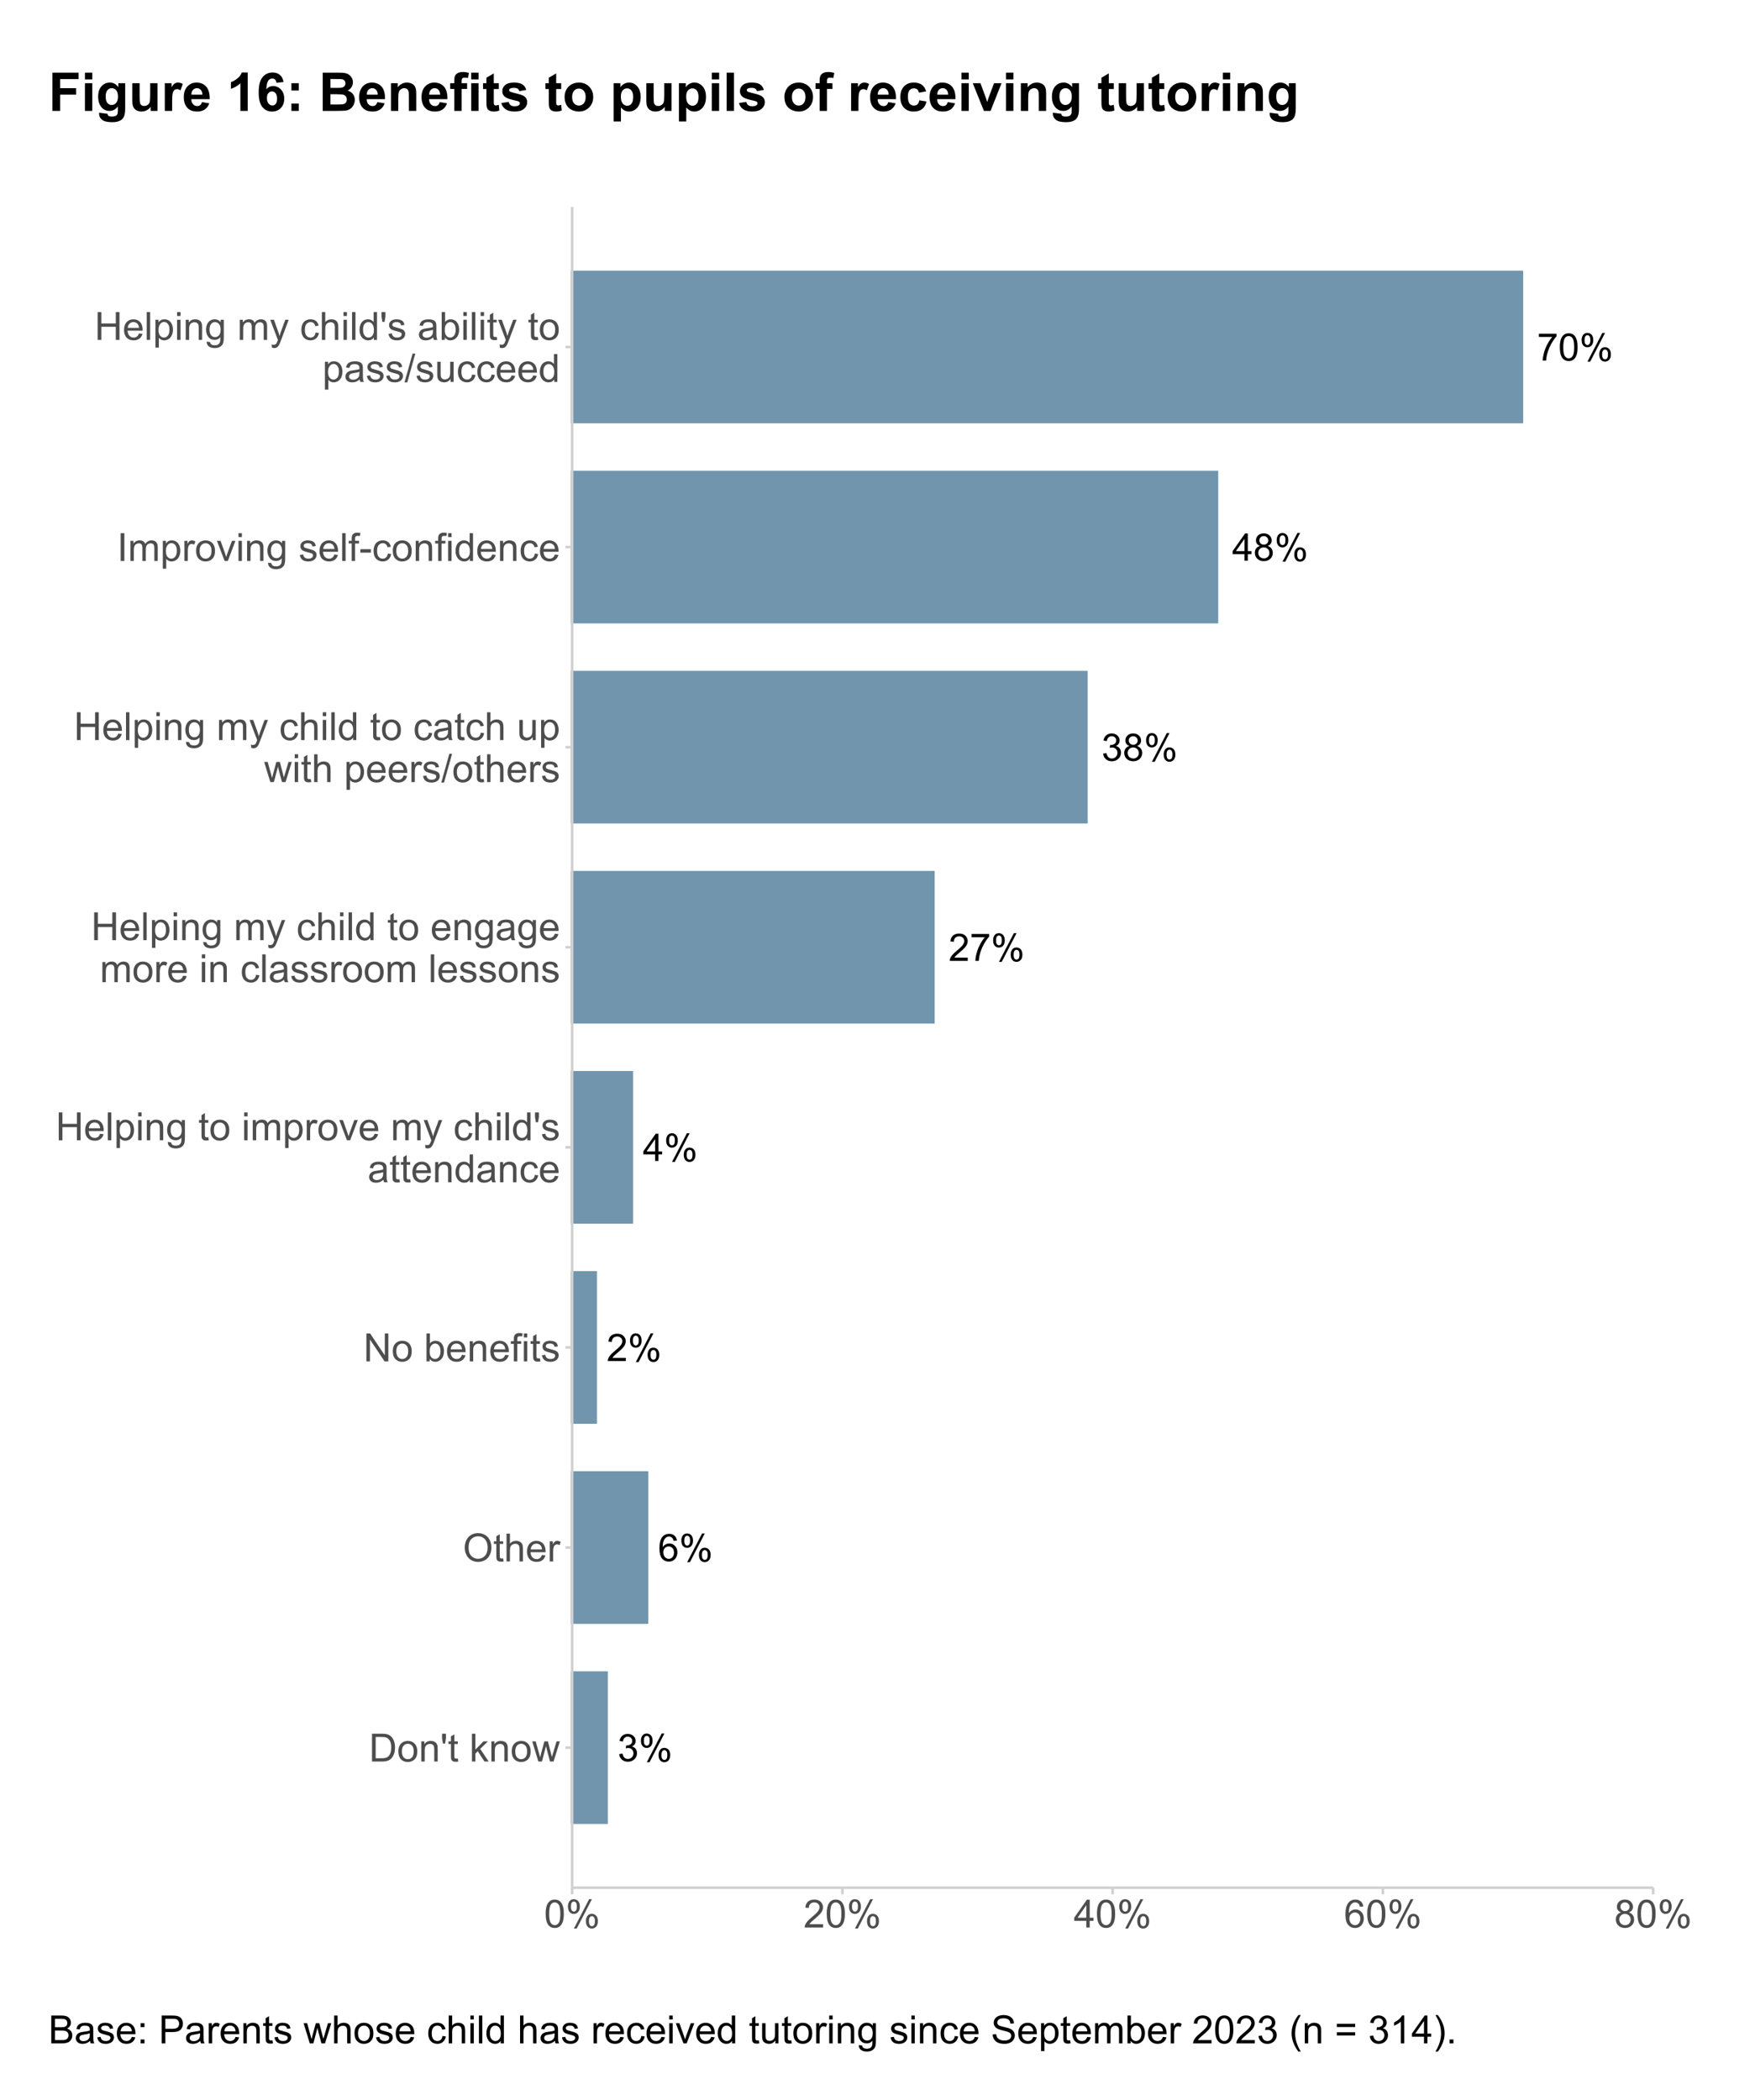 <?xml version="1.0" encoding="UTF-8"?>
<svg xmlns="http://www.w3.org/2000/svg" xmlns:xlink="http://www.w3.org/1999/xlink" width="720pt" height="864pt" viewBox="0 0 720 864" version="1.1">
<defs>
<g>
<symbol overflow="visible" id="glyph0-0">
<path style="stroke:none;" d="M 1.957 0 L 1.957 -9.781 L 9.781 -9.781 L 9.781 0 Z M 2.199 -0.246 L 9.535 -0.246 L 9.535 -9.535 L 2.199 -9.535 Z M 2.199 -0.246 "/>
</symbol>
<symbol overflow="visible" id="glyph0-1">
<path style="stroke:none;" d="M 0.742 -9.734 L 0.742 -11.059 L 7.992 -11.059 L 7.992 -9.988 C 7.277 -9.227 6.57 -8.219 5.871 -6.961 C 5.168 -5.703 4.625 -4.406 4.25 -3.078 C 3.969 -2.137 3.793 -1.113 3.723 0 L 2.309 0 C 2.324 -0.879 2.496 -1.941 2.828 -3.191 C 3.156 -4.438 3.629 -5.641 4.25 -6.805 C 4.867 -7.961 5.527 -8.938 6.227 -9.734 Z M 0.742 -9.734 "/>
</symbol>
<symbol overflow="visible" id="glyph0-2">
<path style="stroke:none;" d="M 0.648 -5.523 C 0.645 -6.848 0.781 -7.914 1.059 -8.723 C 1.328 -9.527 1.734 -10.148 2.273 -10.59 C 2.809 -11.023 3.484 -11.242 4.301 -11.246 C 4.902 -11.242 5.43 -11.121 5.883 -10.883 C 6.336 -10.641 6.707 -10.293 7.004 -9.836 C 7.297 -9.379 7.531 -8.824 7.699 -8.172 C 7.867 -7.516 7.949 -6.633 7.953 -5.523 C 7.949 -4.207 7.816 -3.148 7.547 -2.344 C 7.277 -1.535 6.871 -0.91 6.336 -0.469 C 5.797 -0.031 5.121 0.188 4.301 0.191 C 3.223 0.188 2.375 -0.195 1.758 -0.969 C 1.016 -1.898 0.645 -3.418 0.648 -5.523 Z M 2.062 -5.523 C 2.062 -3.684 2.277 -2.461 2.707 -1.852 C 3.137 -1.242 3.668 -0.938 4.301 -0.941 C 4.934 -0.938 5.465 -1.242 5.895 -1.855 C 6.324 -2.465 6.539 -3.688 6.539 -5.523 C 6.539 -7.363 6.324 -8.59 5.895 -9.199 C 5.465 -9.805 4.926 -10.105 4.285 -10.109 C 3.652 -10.105 3.148 -9.84 2.773 -9.309 C 2.297 -8.621 2.062 -7.359 2.062 -5.523 Z M 2.062 -5.523 "/>
</symbol>
<symbol overflow="visible" id="glyph0-3">
<path style="stroke:none;" d="M 0.91 -8.512 C 0.906 -9.309 1.109 -9.988 1.512 -10.551 C 1.914 -11.109 2.496 -11.391 3.262 -11.395 C 3.961 -11.391 4.543 -11.141 5.008 -10.641 C 5.465 -10.137 5.695 -9.398 5.699 -8.43 C 5.695 -7.48 5.461 -6.75 5 -6.238 C 4.531 -5.727 3.957 -5.473 3.277 -5.473 C 2.598 -5.473 2.035 -5.723 1.586 -6.227 C 1.133 -6.73 0.906 -7.492 0.91 -8.512 Z M 3.301 -10.445 C 2.957 -10.441 2.676 -10.293 2.449 -10 C 2.223 -9.703 2.109 -9.16 2.109 -8.375 C 2.109 -7.652 2.223 -7.148 2.453 -6.855 C 2.68 -6.562 2.961 -6.414 3.301 -6.418 C 3.645 -6.414 3.934 -6.562 4.16 -6.859 C 4.387 -7.152 4.5 -7.691 4.5 -8.48 C 4.5 -9.199 4.383 -9.707 4.156 -10.004 C 3.922 -10.293 3.637 -10.441 3.301 -10.445 Z M 3.309 0.414 L 9.438 -11.395 L 10.551 -11.395 L 4.445 0.414 Z M 8.152 -2.629 C 8.148 -3.43 8.352 -4.109 8.754 -4.672 C 9.156 -5.227 9.742 -5.508 10.516 -5.508 C 11.215 -5.508 11.797 -5.254 12.262 -4.754 C 12.719 -4.25 12.949 -3.516 12.953 -2.543 C 12.949 -1.598 12.715 -0.867 12.254 -0.355 C 11.785 0.156 11.211 0.41 10.523 0.414 C 9.844 0.41 9.277 0.16 8.828 -0.348 C 8.375 -0.852 8.148 -1.613 8.152 -2.629 Z M 10.551 -4.562 C 10.203 -4.559 9.918 -4.41 9.691 -4.117 C 9.465 -3.82 9.352 -3.277 9.352 -2.492 C 9.352 -1.773 9.465 -1.27 9.695 -0.977 C 9.922 -0.68 10.203 -0.531 10.543 -0.535 C 10.891 -0.531 11.18 -0.68 11.41 -0.977 C 11.637 -1.27 11.754 -1.809 11.754 -2.598 C 11.754 -3.316 11.637 -3.824 11.406 -4.121 C 11.176 -4.41 10.891 -4.559 10.551 -4.562 Z M 10.551 -4.562 "/>
</symbol>
<symbol overflow="visible" id="glyph0-4">
<path style="stroke:none;" d="M 5.059 0 L 5.059 -2.684 L 0.199 -2.684 L 0.199 -3.941 L 5.312 -11.203 L 6.434 -11.203 L 6.434 -3.941 L 7.945 -3.941 L 7.945 -2.684 L 6.434 -2.684 L 6.434 0 Z M 5.059 -3.941 L 5.059 -8.992 L 1.551 -3.941 Z M 5.059 -3.941 "/>
</symbol>
<symbol overflow="visible" id="glyph0-5">
<path style="stroke:none;" d="M 2.766 -6.074 C 2.195 -6.281 1.77 -6.578 1.496 -6.969 C 1.219 -7.352 1.082 -7.816 1.086 -8.359 C 1.082 -9.172 1.375 -9.855 1.965 -10.414 C 2.547 -10.965 3.328 -11.242 4.301 -11.246 C 5.277 -11.242 6.062 -10.961 6.664 -10.395 C 7.258 -9.824 7.559 -9.133 7.559 -8.32 C 7.559 -7.801 7.422 -7.348 7.148 -6.965 C 6.875 -6.578 6.461 -6.281 5.906 -6.074 C 6.594 -5.848 7.117 -5.484 7.477 -4.988 C 7.836 -4.488 8.016 -3.895 8.016 -3.203 C 8.016 -2.242 7.676 -1.438 7 -0.785 C 6.32 -0.137 5.43 0.188 4.324 0.191 C 3.219 0.188 2.324 -0.137 1.648 -0.789 C 0.969 -1.441 0.633 -2.258 0.633 -3.238 C 0.633 -3.965 0.816 -4.574 1.188 -5.07 C 1.555 -5.559 2.082 -5.895 2.766 -6.074 Z M 2.492 -8.406 C 2.488 -7.871 2.66 -7.438 3.004 -7.105 C 3.344 -6.766 3.785 -6.598 4.332 -6.602 C 4.859 -6.598 5.297 -6.766 5.637 -7.102 C 5.973 -7.434 6.141 -7.84 6.145 -8.328 C 6.141 -8.828 5.965 -9.254 5.621 -9.602 C 5.27 -9.941 4.836 -10.113 4.316 -10.117 C 3.789 -10.113 3.355 -9.945 3.012 -9.613 C 2.664 -9.273 2.488 -8.871 2.492 -8.406 Z M 2.047 -3.23 C 2.043 -2.836 2.137 -2.457 2.324 -2.094 C 2.508 -1.723 2.785 -1.441 3.156 -1.242 C 3.52 -1.039 3.914 -0.938 4.34 -0.941 C 4.992 -0.938 5.535 -1.148 5.965 -1.574 C 6.395 -1.992 6.609 -2.531 6.609 -3.188 C 6.609 -3.848 6.387 -4.395 5.949 -4.828 C 5.504 -5.262 4.953 -5.477 4.293 -5.48 C 3.645 -5.477 3.109 -5.262 2.684 -4.836 C 2.258 -4.406 2.043 -3.871 2.047 -3.23 Z M 2.047 -3.23 "/>
</symbol>
<symbol overflow="visible" id="glyph0-6">
<path style="stroke:none;" d="M 0.656 -2.957 L 2.031 -3.141 C 2.188 -2.359 2.457 -1.797 2.836 -1.457 C 3.215 -1.109 3.676 -0.938 4.227 -0.941 C 4.867 -0.938 5.414 -1.16 5.863 -1.613 C 6.305 -2.059 6.527 -2.613 6.531 -3.277 C 6.527 -3.906 6.32 -4.43 5.914 -4.84 C 5.5 -5.25 4.977 -5.453 4.34 -5.457 C 4.078 -5.453 3.754 -5.402 3.371 -5.305 L 3.523 -6.512 C 3.609 -6.496 3.684 -6.492 3.746 -6.496 C 4.324 -6.492 4.852 -6.645 5.324 -6.953 C 5.789 -7.254 6.023 -7.727 6.027 -8.367 C 6.023 -8.871 5.852 -9.289 5.516 -9.621 C 5.172 -9.949 4.734 -10.113 4.195 -10.117 C 3.66 -10.113 3.215 -9.945 2.859 -9.613 C 2.5 -9.273 2.27 -8.77 2.172 -8.098 L 0.793 -8.344 C 0.957 -9.266 1.34 -9.977 1.941 -10.484 C 2.535 -10.988 3.277 -11.242 4.164 -11.246 C 4.773 -11.242 5.336 -11.113 5.852 -10.852 C 6.363 -10.59 6.758 -10.23 7.031 -9.781 C 7.305 -9.324 7.441 -8.844 7.441 -8.336 C 7.441 -7.848 7.309 -7.406 7.051 -7.012 C 6.789 -6.613 6.406 -6.297 5.898 -6.066 C 6.559 -5.91 7.074 -5.594 7.441 -5.113 C 7.809 -4.633 7.992 -4.031 7.992 -3.309 C 7.992 -2.328 7.633 -1.5 6.922 -0.82 C 6.203 -0.141 5.305 0.199 4.219 0.199 C 3.234 0.199 2.414 -0.094 1.766 -0.68 C 1.113 -1.266 0.746 -2.023 0.656 -2.957 Z M 0.656 -2.957 "/>
</symbol>
<symbol overflow="visible" id="glyph0-7">
<path style="stroke:none;" d="M 7.879 -1.32 L 7.879 0 L 0.473 0 C 0.461 -0.328 0.516 -0.645 0.633 -0.957 C 0.82 -1.457 1.121 -1.953 1.539 -2.445 C 1.953 -2.93 2.555 -3.496 3.34 -4.141 C 4.555 -5.137 5.375 -5.93 5.805 -6.516 C 6.23 -7.098 6.445 -7.648 6.449 -8.168 C 6.445 -8.711 6.25 -9.168 5.863 -9.547 C 5.473 -9.918 4.965 -10.105 4.34 -10.109 C 3.676 -10.105 3.145 -9.906 2.75 -9.512 C 2.352 -9.113 2.152 -8.566 2.148 -7.863 L 0.734 -8.008 C 0.828 -9.059 1.191 -9.863 1.824 -10.418 C 2.453 -10.969 3.305 -11.242 4.371 -11.246 C 5.445 -11.242 6.293 -10.945 6.922 -10.352 C 7.547 -9.754 7.863 -9.016 7.863 -8.137 C 7.863 -7.688 7.77 -7.246 7.586 -6.816 C 7.402 -6.379 7.098 -5.926 6.672 -5.449 C 6.246 -4.969 5.539 -4.309 4.555 -3.477 C 3.727 -2.781 3.199 -2.312 2.965 -2.066 C 2.73 -1.816 2.535 -1.566 2.383 -1.32 Z M 7.879 -1.32 "/>
</symbol>
<symbol overflow="visible" id="glyph0-8">
<path style="stroke:none;" d="M 7.785 -8.457 L 6.418 -8.352 C 6.293 -8.887 6.121 -9.281 5.898 -9.527 C 5.523 -9.918 5.066 -10.113 4.523 -10.117 C 4.086 -10.113 3.699 -9.992 3.371 -9.75 C 2.934 -9.434 2.594 -8.973 2.344 -8.367 C 2.094 -7.758 1.965 -6.895 1.957 -5.777 C 2.285 -6.277 2.688 -6.648 3.172 -6.898 C 3.648 -7.141 4.152 -7.266 4.676 -7.266 C 5.59 -7.266 6.367 -6.926 7.016 -6.254 C 7.656 -5.574 7.98 -4.703 7.984 -3.637 C 7.98 -2.93 7.828 -2.277 7.527 -1.676 C 7.223 -1.074 6.805 -0.609 6.277 -0.289 C 5.746 0.031 5.148 0.188 4.477 0.191 C 3.328 0.188 2.391 -0.23 1.672 -1.074 C 0.945 -1.914 0.586 -3.305 0.59 -5.242 C 0.586 -7.402 0.984 -8.977 1.789 -9.965 C 2.484 -10.816 3.426 -11.242 4.609 -11.246 C 5.488 -11.242 6.211 -10.996 6.773 -10.504 C 7.336 -10.008 7.672 -9.324 7.785 -8.457 Z M 2.172 -3.629 C 2.168 -3.152 2.27 -2.699 2.473 -2.27 C 2.672 -1.832 2.953 -1.504 3.316 -1.281 C 3.676 -1.051 4.055 -0.938 4.453 -0.941 C 5.031 -0.938 5.527 -1.172 5.949 -1.645 C 6.363 -2.109 6.574 -2.746 6.578 -3.555 C 6.574 -4.324 6.367 -4.934 5.957 -5.383 C 5.543 -5.824 5.023 -6.047 4.402 -6.051 C 3.777 -6.047 3.25 -5.824 2.82 -5.383 C 2.383 -4.934 2.168 -4.348 2.172 -3.629 Z M 2.172 -3.629 "/>
</symbol>
<symbol overflow="visible" id="glyph1-0">
<path style="stroke:none;" d="M 2 0 L 2 -10 L 10 -10 L 10 0 Z M 2.25 -0.25 L 9.75 -0.25 L 9.75 -9.75 L 2.25 -9.75 Z M 2.25 -0.25 "/>
</symbol>
<symbol overflow="visible" id="glyph1-1">
<path style="stroke:none;" d="M 1.234 0 L 1.234 -11.453 L 5.18 -11.453 C 6.07 -11.449 6.75 -11.395 7.219 -11.289 C 7.875 -11.137 8.434 -10.863 8.898 -10.469 C 9.5 -9.957 9.953 -9.305 10.254 -8.512 C 10.551 -7.715 10.699 -6.809 10.703 -5.789 C 10.699 -4.918 10.598 -4.145 10.398 -3.477 C 10.191 -2.801 9.93 -2.246 9.617 -1.809 C 9.297 -1.367 8.949 -1.02 8.574 -0.77 C 8.191 -0.512 7.738 -0.32 7.207 -0.195 C 6.672 -0.062 6.059 0 5.367 0 Z M 2.75 -1.352 L 5.195 -1.352 C 5.949 -1.348 6.543 -1.418 6.973 -1.562 C 7.402 -1.699 7.742 -1.898 8 -2.156 C 8.355 -2.516 8.637 -2.996 8.84 -3.605 C 9.039 -4.207 9.141 -4.945 9.141 -5.812 C 9.141 -7.008 8.941 -7.926 8.551 -8.574 C 8.152 -9.215 7.676 -9.648 7.117 -9.867 C 6.707 -10.023 6.055 -10.102 5.156 -10.102 L 2.75 -10.102 Z M 2.75 -1.352 "/>
</symbol>
<symbol overflow="visible" id="glyph1-2">
<path style="stroke:none;" d="M 0.531 -4.148 C 0.527 -5.684 0.953 -6.82 1.812 -7.562 C 2.523 -8.176 3.395 -8.484 4.422 -8.484 C 5.559 -8.484 6.492 -8.109 7.219 -7.363 C 7.941 -6.613 8.301 -5.582 8.305 -4.266 C 8.301 -3.195 8.141 -2.355 7.824 -1.746 C 7.5 -1.133 7.035 -0.656 6.426 -0.32 C 5.812 0.02 5.145 0.188 4.422 0.188 C 3.258 0.188 2.32 -0.184 1.605 -0.93 C 0.887 -1.672 0.527 -2.746 0.531 -4.148 Z M 1.977 -4.148 C 1.973 -3.086 2.207 -2.289 2.672 -1.762 C 3.133 -1.23 3.715 -0.965 4.422 -0.969 C 5.117 -0.965 5.699 -1.23 6.164 -1.766 C 6.625 -2.293 6.855 -3.105 6.859 -4.195 C 6.855 -5.219 6.621 -5.996 6.16 -6.527 C 5.691 -7.055 5.113 -7.316 4.422 -7.32 C 3.715 -7.316 3.133 -7.055 2.672 -6.531 C 2.207 -6.004 1.973 -5.211 1.977 -4.148 Z M 1.977 -4.148 "/>
</symbol>
<symbol overflow="visible" id="glyph1-3">
<path style="stroke:none;" d="M 1.055 0 L 1.055 -8.297 L 2.32 -8.297 L 2.32 -7.117 C 2.93 -8.027 3.809 -8.484 4.961 -8.484 C 5.457 -8.484 5.918 -8.395 6.34 -8.215 C 6.758 -8.035 7.07 -7.797 7.281 -7.508 C 7.488 -7.211 7.633 -6.867 7.719 -6.469 C 7.766 -6.207 7.793 -5.75 7.797 -5.102 L 7.797 0 L 6.391 0 L 6.391 -5.047 C 6.387 -5.617 6.332 -6.047 6.227 -6.332 C 6.113 -6.613 5.918 -6.84 5.645 -7.012 C 5.363 -7.18 5.039 -7.266 4.664 -7.266 C 4.062 -7.266 3.543 -7.074 3.113 -6.695 C 2.676 -6.312 2.461 -5.59 2.461 -4.531 L 2.461 0 Z M 1.055 0 "/>
</symbol>
<symbol overflow="visible" id="glyph1-4">
<path style="stroke:none;" d="M 1.062 -7.398 L 0.703 -9.539 L 0.703 -11.453 L 2.305 -11.453 L 2.305 -9.539 L 1.93 -7.398 Z M 1.062 -7.398 "/>
</symbol>
<symbol overflow="visible" id="glyph1-5">
<path style="stroke:none;" d="M 4.125 -1.258 L 4.328 -0.016 C 3.93 0.066 3.574 0.105 3.266 0.109 C 2.75 0.105 2.355 0.027 2.078 -0.133 C 1.793 -0.293 1.594 -0.504 1.484 -0.77 C 1.367 -1.027 1.312 -1.582 1.312 -2.43 L 1.312 -7.203 L 0.281 -7.203 L 0.281 -8.297 L 1.312 -8.297 L 1.312 -10.352 L 2.711 -11.195 L 2.711 -8.297 L 4.125 -8.297 L 4.125 -7.203 L 2.711 -7.203 L 2.711 -2.352 C 2.707 -1.945 2.73 -1.688 2.785 -1.578 C 2.832 -1.461 2.914 -1.371 3.027 -1.305 C 3.137 -1.234 3.297 -1.199 3.508 -1.203 C 3.66 -1.199 3.867 -1.219 4.125 -1.258 Z M 4.125 -1.258 "/>
</symbol>
<symbol overflow="visible" id="glyph1-6">
<path style="stroke:none;" d=""/>
</symbol>
<symbol overflow="visible" id="glyph1-7">
<path style="stroke:none;" d="M 1.062 0 L 1.062 -11.453 L 2.469 -11.453 L 2.469 -4.922 L 5.797 -8.297 L 7.617 -8.297 L 4.445 -5.219 L 7.938 0 L 6.203 0 L 3.461 -4.242 L 2.469 -3.289 L 2.469 0 Z M 1.062 0 "/>
</symbol>
<symbol overflow="visible" id="glyph1-8">
<path style="stroke:none;" d="M 2.586 0 L 0.047 -8.297 L 1.5 -8.297 L 2.82 -3.508 L 3.312 -1.727 C 3.328 -1.812 3.473 -2.383 3.742 -3.438 L 5.062 -8.297 L 6.508 -8.297 L 7.75 -3.484 L 8.164 -1.898 L 8.641 -3.5 L 10.062 -8.297 L 11.43 -8.297 L 8.836 0 L 7.375 0 L 6.055 -4.969 L 5.734 -6.383 L 4.055 0 Z M 2.586 0 "/>
</symbol>
<symbol overflow="visible" id="glyph1-9">
<path style="stroke:none;" d="M 0.773 -5.578 C 0.773 -7.477 1.281 -8.965 2.305 -10.043 C 3.32 -11.117 4.641 -11.652 6.258 -11.656 C 7.312 -11.652 8.266 -11.402 9.117 -10.898 C 9.965 -10.391 10.609 -9.684 11.059 -8.785 C 11.5 -7.879 11.723 -6.855 11.727 -5.711 C 11.723 -4.547 11.488 -3.508 11.023 -2.594 C 10.551 -1.676 9.887 -0.98 9.031 -0.512 C 8.168 -0.039 7.242 0.191 6.25 0.195 C 5.168 0.191 4.203 -0.066 3.359 -0.586 C 2.508 -1.105 1.867 -1.816 1.43 -2.719 C 0.992 -3.617 0.773 -4.57 0.773 -5.578 Z M 2.336 -5.555 C 2.332 -4.172 2.703 -3.082 3.449 -2.293 C 4.188 -1.496 5.117 -1.102 6.242 -1.102 C 7.379 -1.102 8.32 -1.5 9.059 -2.305 C 9.793 -3.102 10.16 -4.242 10.164 -5.719 C 10.16 -6.648 10.004 -7.461 9.691 -8.16 C 9.375 -8.852 8.914 -9.391 8.309 -9.777 C 7.699 -10.156 7.016 -10.348 6.266 -10.352 C 5.188 -10.348 4.266 -9.98 3.496 -9.246 C 2.719 -8.508 2.332 -7.277 2.336 -5.555 Z M 2.336 -5.555 "/>
</symbol>
<symbol overflow="visible" id="glyph1-10">
<path style="stroke:none;" d="M 1.055 0 L 1.055 -11.453 L 2.461 -11.453 L 2.461 -7.344 C 3.117 -8.102 3.945 -8.484 4.945 -8.484 C 5.559 -8.484 6.09 -8.363 6.547 -8.121 C 6.996 -7.879 7.32 -7.543 7.52 -7.117 C 7.711 -6.688 7.809 -6.066 7.812 -5.258 L 7.812 0 L 6.406 0 L 6.406 -5.258 C 6.402 -5.957 6.25 -6.469 5.949 -6.793 C 5.641 -7.109 5.211 -7.27 4.656 -7.273 C 4.238 -7.27 3.848 -7.164 3.48 -6.949 C 3.113 -6.73 2.852 -6.438 2.695 -6.07 C 2.539 -5.699 2.461 -5.188 2.461 -4.539 L 2.461 0 Z M 1.055 0 "/>
</symbol>
<symbol overflow="visible" id="glyph1-11">
<path style="stroke:none;" d="M 6.734 -2.672 L 8.188 -2.492 C 7.953 -1.641 7.531 -0.984 6.914 -0.516 C 6.293 -0.047 5.5 0.188 4.539 0.188 C 3.324 0.188 2.363 -0.184 1.652 -0.934 C 0.941 -1.676 0.586 -2.727 0.586 -4.078 C 0.586 -5.473 0.945 -6.555 1.664 -7.328 C 2.383 -8.098 3.312 -8.484 4.461 -8.484 C 5.566 -8.484 6.473 -8.105 7.18 -7.352 C 7.879 -6.594 8.23 -5.531 8.234 -4.164 C 8.23 -4.078 8.23 -3.953 8.227 -3.789 L 2.039 -3.789 C 2.09 -2.875 2.348 -2.176 2.812 -1.695 C 3.273 -1.207 3.852 -0.965 4.547 -0.969 C 5.062 -0.965 5.5 -1.102 5.867 -1.375 C 6.227 -1.645 6.516 -2.078 6.734 -2.672 Z M 2.117 -4.945 L 6.75 -4.945 C 6.688 -5.641 6.508 -6.164 6.219 -6.516 C 5.766 -7.055 5.188 -7.324 4.477 -7.328 C 3.828 -7.324 3.285 -7.109 2.848 -6.68 C 2.406 -6.246 2.16 -5.668 2.117 -4.945 Z M 2.117 -4.945 "/>
</symbol>
<symbol overflow="visible" id="glyph1-12">
<path style="stroke:none;" d="M 1.039 0 L 1.039 -8.297 L 2.305 -8.297 L 2.305 -7.039 C 2.625 -7.625 2.926 -8.016 3.199 -8.203 C 3.473 -8.391 3.773 -8.484 4.102 -8.484 C 4.574 -8.484 5.055 -8.332 5.547 -8.031 L 5.062 -6.727 C 4.719 -6.93 4.375 -7.031 4.031 -7.031 C 3.723 -7.031 3.445 -6.938 3.203 -6.754 C 2.957 -6.566 2.781 -6.309 2.68 -5.984 C 2.52 -5.48 2.441 -4.934 2.445 -4.344 L 2.445 0 Z M 1.039 0 "/>
</symbol>
<symbol overflow="visible" id="glyph1-13">
<path style="stroke:none;" d="M 1.219 0 L 1.219 -11.453 L 2.773 -11.453 L 8.789 -2.461 L 8.789 -11.453 L 10.242 -11.453 L 10.242 0 L 8.688 0 L 2.672 -9 L 2.672 0 Z M 1.219 0 "/>
</symbol>
<symbol overflow="visible" id="glyph1-14">
<path style="stroke:none;" d="M 2.352 0 L 1.047 0 L 1.047 -11.453 L 2.453 -11.453 L 2.453 -7.367 C 3.043 -8.109 3.801 -8.484 4.727 -8.484 C 5.234 -8.484 5.719 -8.379 6.176 -8.176 C 6.629 -7.965 7.004 -7.676 7.301 -7.309 C 7.594 -6.934 7.824 -6.484 7.992 -5.961 C 8.156 -5.43 8.238 -4.867 8.242 -4.273 C 8.238 -2.848 7.887 -1.75 7.188 -0.977 C 6.48 -0.199 5.637 0.188 4.656 0.188 C 3.676 0.188 2.906 -0.219 2.352 -1.039 Z M 2.336 -4.211 C 2.332 -3.215 2.469 -2.496 2.742 -2.055 C 3.184 -1.328 3.781 -0.965 4.539 -0.969 C 5.152 -0.965 5.684 -1.234 6.133 -1.77 C 6.578 -2.301 6.801 -3.094 6.805 -4.156 C 6.801 -5.234 6.586 -6.035 6.16 -6.555 C 5.727 -7.066 5.207 -7.324 4.602 -7.328 C 3.984 -7.324 3.453 -7.059 3.008 -6.527 C 2.555 -5.992 2.332 -5.219 2.336 -4.211 Z M 2.336 -4.211 "/>
</symbol>
<symbol overflow="visible" id="glyph1-15">
<path style="stroke:none;" d="M 1.391 0 L 1.391 -7.203 L 0.148 -7.203 L 0.148 -8.297 L 1.391 -8.297 L 1.391 -9.18 C 1.387 -9.734 1.438 -10.148 1.539 -10.422 C 1.672 -10.785 1.91 -11.082 2.254 -11.309 C 2.594 -11.535 3.07 -11.648 3.688 -11.648 C 4.078 -11.648 4.516 -11.602 5 -11.508 L 4.789 -10.281 C 4.492 -10.332 4.219 -10.359 3.961 -10.359 C 3.531 -10.359 3.227 -10.266 3.055 -10.086 C 2.875 -9.898 2.789 -9.559 2.789 -9.062 L 2.789 -8.297 L 4.406 -8.297 L 4.406 -7.203 L 2.789 -7.203 L 2.789 0 Z M 1.391 0 "/>
</symbol>
<symbol overflow="visible" id="glyph1-16">
<path style="stroke:none;" d="M 1.062 -9.836 L 1.062 -11.453 L 2.469 -11.453 L 2.469 -9.836 Z M 1.062 0 L 1.062 -8.297 L 2.469 -8.297 L 2.469 0 Z M 1.062 0 "/>
</symbol>
<symbol overflow="visible" id="glyph1-17">
<path style="stroke:none;" d="M 0.492 -2.477 L 1.883 -2.695 C 1.957 -2.137 2.176 -1.707 2.535 -1.414 C 2.891 -1.113 3.391 -0.965 4.031 -0.969 C 4.676 -0.965 5.152 -1.098 5.469 -1.363 C 5.777 -1.625 5.934 -1.934 5.938 -2.289 C 5.934 -2.605 5.797 -2.855 5.523 -3.039 C 5.328 -3.16 4.848 -3.32 4.086 -3.516 C 3.051 -3.773 2.336 -3.996 1.941 -4.191 C 1.539 -4.379 1.238 -4.645 1.035 -4.98 C 0.828 -5.316 0.727 -5.688 0.727 -6.094 C 0.727 -6.461 0.809 -6.801 0.98 -7.121 C 1.145 -7.434 1.375 -7.695 1.672 -7.906 C 1.887 -8.062 2.188 -8.199 2.566 -8.316 C 2.941 -8.426 3.344 -8.484 3.781 -8.484 C 4.43 -8.484 5.004 -8.391 5.496 -8.203 C 5.988 -8.016 6.352 -7.762 6.586 -7.441 C 6.82 -7.121 6.98 -6.691 7.07 -6.156 L 5.695 -5.969 C 5.633 -6.395 5.449 -6.727 5.152 -6.969 C 4.848 -7.203 4.426 -7.324 3.883 -7.328 C 3.234 -7.324 2.773 -7.219 2.5 -7.008 C 2.223 -6.793 2.086 -6.543 2.086 -6.258 C 2.086 -6.074 2.141 -5.91 2.258 -5.766 C 2.367 -5.613 2.547 -5.488 2.797 -5.391 C 2.934 -5.336 3.348 -5.215 4.039 -5.031 C 5.031 -4.762 5.727 -4.543 6.121 -4.379 C 6.512 -4.207 6.82 -3.961 7.047 -3.641 C 7.27 -3.312 7.383 -2.914 7.383 -2.438 C 7.383 -1.969 7.246 -1.527 6.973 -1.113 C 6.699 -0.699 6.305 -0.379 5.789 -0.152 C 5.273 0.074 4.688 0.188 4.039 0.188 C 2.957 0.188 2.137 -0.035 1.574 -0.484 C 1.008 -0.93 0.648 -1.594 0.492 -2.477 Z M 0.492 -2.477 "/>
</symbol>
<symbol overflow="visible" id="glyph1-18">
<path style="stroke:none;" d="M 1.281 0 L 1.281 -11.453 L 2.797 -11.453 L 2.797 -6.75 L 8.75 -6.75 L 8.75 -11.453 L 10.266 -11.453 L 10.266 0 L 8.75 0 L 8.75 -5.398 L 2.797 -5.398 L 2.797 0 Z M 1.281 0 "/>
</symbol>
<symbol overflow="visible" id="glyph1-19">
<path style="stroke:none;" d="M 1.023 0 L 1.023 -11.453 L 2.43 -11.453 L 2.43 0 Z M 1.023 0 "/>
</symbol>
<symbol overflow="visible" id="glyph1-20">
<path style="stroke:none;" d="M 1.055 3.18 L 1.055 -8.297 L 2.336 -8.297 L 2.336 -7.219 C 2.637 -7.641 2.977 -7.957 3.359 -8.168 C 3.734 -8.379 4.195 -8.484 4.742 -8.484 C 5.445 -8.484 6.07 -8.301 6.617 -7.938 C 7.156 -7.57 7.566 -7.055 7.844 -6.395 C 8.117 -5.727 8.254 -5 8.258 -4.211 C 8.254 -3.359 8.102 -2.594 7.801 -1.918 C 7.492 -1.234 7.051 -0.715 6.473 -0.355 C 5.891 0.008 5.281 0.188 4.641 0.188 C 4.172 0.188 3.75 0.09 3.379 -0.109 C 3.004 -0.305 2.699 -0.555 2.461 -0.859 L 2.461 3.18 Z M 2.328 -4.102 C 2.324 -3.031 2.543 -2.242 2.977 -1.734 C 3.406 -1.223 3.93 -0.965 4.547 -0.969 C 5.172 -0.965 5.707 -1.23 6.152 -1.762 C 6.598 -2.289 6.82 -3.109 6.82 -4.219 C 6.82 -5.273 6.602 -6.062 6.168 -6.594 C 5.73 -7.117 5.211 -7.383 4.609 -7.383 C 4.008 -7.383 3.477 -7.102 3.02 -6.543 C 2.555 -5.98 2.324 -5.168 2.328 -4.102 Z M 2.328 -4.102 "/>
</symbol>
<symbol overflow="visible" id="glyph1-21">
<path style="stroke:none;" d="M 0.797 0.688 L 2.164 0.891 C 2.219 1.312 2.379 1.617 2.641 1.812 C 2.988 2.07 3.465 2.203 4.07 2.203 C 4.719 2.203 5.223 2.07 5.578 1.812 C 5.93 1.547 6.168 1.184 6.297 0.719 C 6.367 0.43 6.402 -0.168 6.398 -1.086 C 5.781 -0.359 5.016 0 4.102 0 C 2.961 0 2.078 -0.41 1.453 -1.234 C 0.828 -2.055 0.516 -3.043 0.516 -4.195 C 0.516 -4.984 0.656 -5.715 0.945 -6.387 C 1.227 -7.055 1.645 -7.57 2.191 -7.938 C 2.734 -8.301 3.371 -8.484 4.109 -8.484 C 5.086 -8.484 5.895 -8.086 6.531 -7.297 L 6.531 -8.297 L 7.828 -8.297 L 7.828 -1.125 C 7.828 0.164 7.695 1.078 7.434 1.621 C 7.168 2.156 6.75 2.582 6.184 2.898 C 5.609 3.207 4.91 3.363 4.078 3.367 C 3.086 3.363 2.285 3.141 1.68 2.699 C 1.066 2.25 0.773 1.578 0.797 0.688 Z M 1.961 -4.297 C 1.957 -3.203 2.172 -2.41 2.609 -1.914 C 3.039 -1.41 3.582 -1.16 4.234 -1.164 C 4.879 -1.16 5.422 -1.41 5.859 -1.91 C 6.297 -2.406 6.516 -3.184 6.516 -4.25 C 6.516 -5.262 6.289 -6.027 5.84 -6.547 C 5.387 -7.059 4.844 -7.316 4.211 -7.32 C 3.582 -7.316 3.051 -7.062 2.617 -6.559 C 2.176 -6.047 1.957 -5.293 1.961 -4.297 Z M 1.961 -4.297 "/>
</symbol>
<symbol overflow="visible" id="glyph1-22">
<path style="stroke:none;" d="M 1.055 0 L 1.055 -8.297 L 2.312 -8.297 L 2.312 -7.133 C 2.57 -7.535 2.918 -7.863 3.352 -8.113 C 3.781 -8.359 4.273 -8.484 4.828 -8.484 C 5.441 -8.484 5.945 -8.355 6.34 -8.102 C 6.73 -7.844 7.008 -7.488 7.172 -7.031 C 7.828 -8 8.68 -8.484 9.734 -8.484 C 10.555 -8.484 11.188 -8.254 11.633 -7.801 C 12.07 -7.34 12.293 -6.641 12.297 -5.695 L 12.297 0 L 10.898 0 L 10.898 -5.227 C 10.898 -5.789 10.852 -6.191 10.762 -6.441 C 10.668 -6.684 10.504 -6.883 10.266 -7.039 C 10.023 -7.188 9.742 -7.266 9.422 -7.266 C 8.836 -7.266 8.352 -7.07 7.969 -6.684 C 7.582 -6.293 7.387 -5.672 7.391 -4.82 L 7.391 0 L 5.984 0 L 5.984 -5.391 C 5.98 -6.016 5.867 -6.484 5.641 -6.797 C 5.41 -7.109 5.035 -7.266 4.516 -7.266 C 4.117 -7.266 3.75 -7.16 3.418 -6.953 C 3.078 -6.742 2.836 -6.438 2.688 -6.039 C 2.535 -5.637 2.461 -5.059 2.461 -4.305 L 2.461 0 Z M 1.055 0 "/>
</symbol>
<symbol overflow="visible" id="glyph1-23">
<path style="stroke:none;" d="M 3.359 0 L 0.203 -8.297 L 1.688 -8.297 L 3.469 -3.328 C 3.66 -2.789 3.836 -2.23 4 -1.656 C 4.121 -2.09 4.297 -2.617 4.523 -3.234 L 6.367 -8.297 L 7.812 -8.297 L 4.672 0 Z M 3.359 0 "/>
</symbol>
<symbol overflow="visible" id="glyph1-24">
<path style="stroke:none;" d="M 0.992 3.195 L 0.836 1.875 C 1.141 1.957 1.41 1.996 1.641 2 C 1.953 1.996 2.203 1.945 2.391 1.844 C 2.578 1.738 2.73 1.594 2.852 1.406 C 2.938 1.266 3.082 0.914 3.281 0.359 C 3.305 0.277 3.344 0.164 3.406 0.016 L 0.258 -8.297 L 1.773 -8.297 L 3.5 -3.492 C 3.719 -2.883 3.922 -2.242 4.102 -1.57 C 4.262 -2.215 4.453 -2.844 4.68 -3.461 L 6.453 -8.297 L 7.859 -8.297 L 4.703 0.141 C 4.363 1.051 4.102 1.676 3.914 2.023 C 3.664 2.484 3.375 2.824 3.055 3.043 C 2.727 3.254 2.344 3.363 1.898 3.367 C 1.625 3.363 1.32 3.305 0.992 3.195 Z M 0.992 3.195 "/>
</symbol>
<symbol overflow="visible" id="glyph1-25">
<path style="stroke:none;" d="M 6.469 -3.039 L 7.852 -2.859 C 7.699 -1.906 7.312 -1.16 6.691 -0.621 C 6.066 -0.082 5.301 0.188 4.398 0.188 C 3.262 0.188 2.348 -0.184 1.66 -0.926 C 0.965 -1.668 0.621 -2.73 0.625 -4.117 C 0.621 -5.012 0.77 -5.797 1.07 -6.469 C 1.363 -7.141 1.816 -7.645 2.426 -7.98 C 3.031 -8.316 3.691 -8.484 4.406 -8.484 C 5.305 -8.484 6.039 -8.254 6.617 -7.801 C 7.188 -7.34 7.555 -6.695 7.719 -5.859 L 6.352 -5.648 C 6.219 -6.203 5.988 -6.621 5.66 -6.906 C 5.328 -7.184 4.926 -7.324 4.461 -7.328 C 3.75 -7.324 3.176 -7.07 2.734 -6.566 C 2.289 -6.055 2.066 -5.25 2.07 -4.156 C 2.066 -3.039 2.281 -2.23 2.711 -1.727 C 3.137 -1.219 3.695 -0.965 4.383 -0.969 C 4.934 -0.965 5.395 -1.137 5.766 -1.477 C 6.133 -1.812 6.367 -2.332 6.469 -3.039 Z M 6.469 -3.039 "/>
</symbol>
<symbol overflow="visible" id="glyph1-26">
<path style="stroke:none;" d="M 6.438 0 L 6.438 -1.047 C 5.91 -0.223 5.137 0.188 4.117 0.188 C 3.453 0.188 2.844 0.008 2.293 -0.359 C 1.734 -0.719 1.305 -1.23 1.004 -1.887 C 0.695 -2.539 0.543 -3.289 0.547 -4.141 C 0.543 -4.965 0.684 -5.715 0.961 -6.395 C 1.234 -7.066 1.648 -7.586 2.203 -7.945 C 2.754 -8.305 3.371 -8.484 4.055 -8.484 C 4.555 -8.484 5 -8.379 5.391 -8.168 C 5.781 -7.957 6.098 -7.68 6.344 -7.344 L 6.344 -11.453 L 7.742 -11.453 L 7.742 0 Z M 1.992 -4.141 C 1.992 -3.074 2.215 -2.281 2.664 -1.758 C 3.109 -1.23 3.637 -0.965 4.25 -0.969 C 4.859 -0.965 5.383 -1.219 5.816 -1.723 C 6.242 -2.223 6.457 -2.988 6.461 -4.023 C 6.457 -5.156 6.238 -5.988 5.805 -6.523 C 5.363 -7.051 4.824 -7.316 4.188 -7.32 C 3.559 -7.316 3.035 -7.062 2.621 -6.555 C 2.199 -6.043 1.992 -5.238 1.992 -4.141 Z M 1.992 -4.141 "/>
</symbol>
<symbol overflow="visible" id="glyph1-27">
<path style="stroke:none;" d="M 6.469 -1.023 C 5.945 -0.578 5.441 -0.266 4.965 -0.086 C 4.48 0.098 3.965 0.188 3.414 0.188 C 2.5 0.188 1.801 -0.035 1.312 -0.48 C 0.82 -0.926 0.574 -1.492 0.578 -2.188 C 0.574 -2.59 0.668 -2.961 0.855 -3.301 C 1.039 -3.633 1.281 -3.902 1.582 -4.109 C 1.879 -4.309 2.215 -4.465 2.594 -4.57 C 2.867 -4.641 3.285 -4.711 3.844 -4.781 C 4.977 -4.914 5.812 -5.074 6.352 -5.266 C 6.355 -5.457 6.355 -5.578 6.359 -5.633 C 6.355 -6.203 6.223 -6.609 5.961 -6.844 C 5.598 -7.16 5.066 -7.316 4.359 -7.32 C 3.695 -7.316 3.207 -7.203 2.895 -6.973 C 2.578 -6.738 2.344 -6.328 2.195 -5.742 L 0.82 -5.93 C 0.945 -6.516 1.148 -6.988 1.438 -7.355 C 1.719 -7.715 2.133 -7.996 2.68 -8.191 C 3.219 -8.387 3.848 -8.484 4.562 -8.484 C 5.27 -8.484 5.844 -8.398 6.289 -8.234 C 6.727 -8.062 7.055 -7.855 7.266 -7.605 C 7.473 -7.352 7.617 -7.031 7.703 -6.648 C 7.746 -6.406 7.77 -5.973 7.773 -5.352 L 7.773 -3.477 C 7.77 -2.164 7.801 -1.34 7.863 -0.996 C 7.922 -0.648 8.039 -0.316 8.219 0 L 6.75 0 C 6.602 -0.289 6.508 -0.629 6.469 -1.023 Z M 6.352 -4.164 C 5.84 -3.953 5.074 -3.777 4.055 -3.633 C 3.477 -3.547 3.066 -3.453 2.828 -3.352 C 2.586 -3.246 2.402 -3.094 2.273 -2.895 C 2.141 -2.691 2.074 -2.469 2.078 -2.227 C 2.074 -1.852 2.215 -1.539 2.504 -1.289 C 2.785 -1.039 3.203 -0.914 3.75 -0.914 C 4.289 -0.914 4.77 -1.031 5.195 -1.27 C 5.613 -1.504 5.922 -1.828 6.125 -2.242 C 6.273 -2.559 6.352 -3.027 6.352 -3.648 Z M 6.352 -4.164 "/>
</symbol>
<symbol overflow="visible" id="glyph1-28">
<path style="stroke:none;" d="M 6.492 0 L 6.492 -1.219 C 5.844 -0.281 4.965 0.188 3.859 0.188 C 3.367 0.188 2.91 0.094 2.488 -0.094 C 2.062 -0.281 1.746 -0.516 1.543 -0.801 C 1.332 -1.082 1.188 -1.43 1.109 -1.844 C 1.047 -2.117 1.02 -2.555 1.023 -3.156 L 1.023 -8.297 L 2.43 -8.297 L 2.43 -3.695 C 2.426 -2.957 2.453 -2.461 2.516 -2.211 C 2.602 -1.836 2.789 -1.547 3.078 -1.34 C 3.359 -1.125 3.715 -1.02 4.141 -1.023 C 4.559 -1.02 4.953 -1.129 5.328 -1.348 C 5.695 -1.562 5.957 -1.855 6.113 -2.23 C 6.262 -2.602 6.34 -3.141 6.344 -3.852 L 6.344 -8.297 L 7.75 -8.297 L 7.75 0 Z M 6.492 0 "/>
</symbol>
<symbol overflow="visible" id="glyph1-29">
<path style="stroke:none;" d="M 0 0.195 L 3.32 -11.648 L 4.445 -11.648 L 1.133 0.195 Z M 0 0.195 "/>
</symbol>
<symbol overflow="visible" id="glyph1-30">
<path style="stroke:none;" d="M 1.492 0 L 1.492 -11.453 L 3.008 -11.453 L 3.008 0 Z M 1.492 0 "/>
</symbol>
<symbol overflow="visible" id="glyph1-31">
<path style="stroke:none;" d="M 0.508 -3.438 L 0.508 -4.852 L 4.828 -4.852 L 4.828 -3.438 Z M 0.508 -3.438 "/>
</symbol>
<symbol overflow="visible" id="glyph1-32">
<path style="stroke:none;" d="M 0.664 -5.648 C 0.66 -7 0.801 -8.09 1.082 -8.918 C 1.359 -9.742 1.773 -10.379 2.324 -10.828 C 2.871 -11.273 3.562 -11.496 4.398 -11.5 C 5.012 -11.496 5.551 -11.371 6.016 -11.129 C 6.477 -10.879 6.859 -10.523 7.164 -10.059 C 7.465 -9.59 7.703 -9.023 7.875 -8.355 C 8.047 -7.684 8.133 -6.781 8.133 -5.648 C 8.133 -4.305 7.992 -3.219 7.719 -2.395 C 7.438 -1.566 7.027 -0.93 6.48 -0.48 C 5.93 -0.031 5.234 0.191 4.398 0.195 C 3.293 0.191 2.426 -0.199 1.797 -0.992 C 1.039 -1.941 0.66 -3.496 0.664 -5.648 Z M 2.109 -5.648 C 2.109 -3.766 2.328 -2.512 2.77 -1.895 C 3.207 -1.27 3.75 -0.961 4.398 -0.961 C 5.043 -0.961 5.586 -1.273 6.027 -1.898 C 6.465 -2.523 6.684 -3.773 6.688 -5.648 C 6.684 -7.531 6.465 -8.781 6.027 -9.406 C 5.586 -10.023 5.039 -10.336 4.383 -10.336 C 3.734 -10.336 3.219 -10.062 2.836 -9.516 C 2.352 -8.816 2.109 -7.527 2.109 -5.648 Z M 2.109 -5.648 "/>
</symbol>
<symbol overflow="visible" id="glyph1-33">
<path style="stroke:none;" d="M 0.93 -8.703 C 0.926 -9.516 1.133 -10.211 1.547 -10.789 C 1.957 -11.359 2.551 -11.648 3.336 -11.648 C 4.051 -11.648 4.648 -11.391 5.121 -10.879 C 5.59 -10.363 5.824 -9.609 5.828 -8.617 C 5.824 -7.645 5.586 -6.898 5.113 -6.379 C 4.633 -5.852 4.047 -5.59 3.352 -5.594 C 2.656 -5.59 2.078 -5.848 1.621 -6.367 C 1.156 -6.879 0.926 -7.656 0.93 -8.703 Z M 3.375 -10.68 C 3.023 -10.676 2.73 -10.523 2.504 -10.227 C 2.27 -9.922 2.156 -9.367 2.156 -8.562 C 2.156 -7.824 2.273 -7.309 2.508 -7.012 C 2.742 -6.711 3.031 -6.562 3.375 -6.562 C 3.727 -6.562 4.02 -6.711 4.254 -7.016 C 4.484 -7.312 4.598 -7.867 4.602 -8.672 C 4.598 -9.41 4.48 -9.93 4.25 -10.23 C 4.012 -10.527 3.723 -10.676 3.375 -10.68 Z M 3.383 0.422 L 9.648 -11.648 L 10.789 -11.648 L 4.547 0.422 Z M 8.336 -2.688 C 8.332 -3.508 8.539 -4.203 8.953 -4.777 C 9.363 -5.344 9.961 -5.629 10.75 -5.633 C 11.465 -5.629 12.059 -5.375 12.535 -4.863 C 13.004 -4.348 13.242 -3.594 13.242 -2.602 C 13.242 -1.633 13.004 -0.887 12.527 -0.363 C 12.051 0.16 11.461 0.422 10.758 0.422 C 10.062 0.422 9.484 0.164 9.027 -0.355 C 8.562 -0.871 8.332 -1.648 8.336 -2.688 Z M 10.789 -4.664 C 10.43 -4.664 10.137 -4.512 9.91 -4.211 C 9.676 -3.906 9.562 -3.352 9.562 -2.547 C 9.562 -1.816 9.68 -1.301 9.914 -1 C 10.148 -0.695 10.438 -0.543 10.781 -0.547 C 11.141 -0.543 11.434 -0.695 11.668 -1 C 11.895 -1.301 12.012 -1.852 12.016 -2.656 C 12.012 -3.391 11.895 -3.91 11.664 -4.215 C 11.426 -4.512 11.133 -4.664 10.789 -4.664 Z M 10.789 -4.664 "/>
</symbol>
<symbol overflow="visible" id="glyph1-34">
<path style="stroke:none;" d="M 8.055 -1.352 L 8.055 0 L 0.484 0 C 0.473 -0.336 0.527 -0.66 0.648 -0.977 C 0.84 -1.488 1.148 -1.996 1.574 -2.5 C 1.996 -2.996 2.609 -3.574 3.414 -4.234 C 4.656 -5.254 5.496 -6.062 5.938 -6.66 C 6.371 -7.254 6.59 -7.816 6.594 -8.352 C 6.59 -8.906 6.391 -9.379 5.996 -9.762 C 5.594 -10.145 5.074 -10.336 4.438 -10.336 C 3.758 -10.336 3.219 -10.133 2.812 -9.727 C 2.406 -9.32 2.199 -8.758 2.195 -8.039 L 0.75 -8.188 C 0.848 -9.262 1.219 -10.086 1.867 -10.652 C 2.512 -11.215 3.379 -11.496 4.469 -11.5 C 5.566 -11.496 6.438 -11.191 7.078 -10.586 C 7.719 -9.973 8.039 -9.219 8.039 -8.32 C 8.039 -7.859 7.945 -7.406 7.758 -6.969 C 7.57 -6.523 7.258 -6.059 6.824 -5.57 C 6.387 -5.078 5.664 -4.406 4.656 -3.555 C 3.809 -2.844 3.266 -2.363 3.031 -2.113 C 2.789 -1.859 2.594 -1.605 2.438 -1.352 Z M 8.055 -1.352 "/>
</symbol>
<symbol overflow="visible" id="glyph1-35">
<path style="stroke:none;" d="M 5.172 0 L 5.172 -2.742 L 0.203 -2.742 L 0.203 -4.031 L 5.43 -11.453 L 6.578 -11.453 L 6.578 -4.031 L 8.125 -4.031 L 8.125 -2.742 L 6.578 -2.742 L 6.578 0 Z M 5.172 -4.031 L 5.172 -9.195 L 1.586 -4.031 Z M 5.172 -4.031 "/>
</symbol>
<symbol overflow="visible" id="glyph1-36">
<path style="stroke:none;" d="M 7.961 -8.648 L 6.562 -8.539 C 6.438 -9.086 6.258 -9.488 6.031 -9.742 C 5.648 -10.141 5.18 -10.34 4.625 -10.344 C 4.172 -10.34 3.781 -10.215 3.445 -9.969 C 3 -9.641 2.648 -9.172 2.398 -8.555 C 2.141 -7.934 2.008 -7.051 2 -5.906 C 2.336 -6.422 2.75 -6.805 3.242 -7.055 C 3.727 -7.305 4.242 -7.43 4.781 -7.43 C 5.719 -7.43 6.516 -7.082 7.176 -6.395 C 7.832 -5.699 8.16 -4.809 8.164 -3.719 C 8.16 -2.996 8.008 -2.328 7.699 -1.715 C 7.387 -1.094 6.961 -0.621 6.422 -0.297 C 5.879 0.031 5.262 0.191 4.578 0.195 C 3.402 0.191 2.449 -0.234 1.711 -1.098 C 0.969 -1.957 0.598 -3.379 0.602 -5.359 C 0.598 -7.57 1.008 -9.18 1.828 -10.188 C 2.539 -11.059 3.5 -11.496 4.711 -11.5 C 5.609 -11.496 6.348 -11.242 6.926 -10.742 C 7.5 -10.234 7.844 -9.539 7.961 -8.648 Z M 2.219 -3.711 C 2.215 -3.223 2.316 -2.762 2.527 -2.32 C 2.73 -1.875 3.02 -1.535 3.391 -1.309 C 3.758 -1.074 4.145 -0.961 4.555 -0.961 C 5.145 -0.961 5.656 -1.199 6.086 -1.68 C 6.512 -2.156 6.727 -2.809 6.727 -3.633 C 6.727 -4.422 6.516 -5.043 6.094 -5.504 C 5.672 -5.957 5.141 -6.188 4.5 -6.188 C 3.863 -6.188 3.324 -5.957 2.883 -5.504 C 2.438 -5.043 2.215 -4.445 2.219 -3.711 Z M 2.219 -3.711 "/>
</symbol>
<symbol overflow="visible" id="glyph1-37">
<path style="stroke:none;" d="M 2.828 -6.211 C 2.242 -6.422 1.809 -6.727 1.531 -7.125 C 1.246 -7.52 1.105 -7.992 1.109 -8.547 C 1.105 -9.379 1.406 -10.078 2.008 -10.648 C 2.605 -11.211 3.402 -11.496 4.398 -11.5 C 5.395 -11.496 6.199 -11.207 6.812 -10.629 C 7.418 -10.047 7.723 -9.34 7.727 -8.508 C 7.723 -7.977 7.582 -7.512 7.309 -7.121 C 7.027 -6.723 6.605 -6.422 6.039 -6.211 C 6.738 -5.98 7.273 -5.609 7.645 -5.102 C 8.008 -4.59 8.191 -3.98 8.195 -3.273 C 8.191 -2.293 7.844 -1.469 7.156 -0.805 C 6.461 -0.137 5.551 0.191 4.422 0.195 C 3.289 0.191 2.379 -0.141 1.688 -0.809 C 0.992 -1.477 0.645 -2.309 0.648 -3.312 C 0.645 -4.055 0.832 -4.68 1.215 -5.184 C 1.59 -5.684 2.129 -6.027 2.828 -6.211 Z M 2.547 -8.594 C 2.543 -8.051 2.719 -7.609 3.07 -7.266 C 3.418 -6.922 3.871 -6.75 4.43 -6.75 C 4.969 -6.75 5.41 -6.918 5.762 -7.262 C 6.105 -7.598 6.281 -8.016 6.281 -8.516 C 6.281 -9.027 6.102 -9.461 5.746 -9.816 C 5.387 -10.164 4.941 -10.34 4.414 -10.344 C 3.875 -10.34 3.43 -10.168 3.078 -9.828 C 2.719 -9.48 2.543 -9.07 2.547 -8.594 Z M 2.094 -3.305 C 2.09 -2.902 2.188 -2.512 2.379 -2.141 C 2.566 -1.762 2.848 -1.473 3.227 -1.27 C 3.598 -1.062 4 -0.961 4.438 -0.961 C 5.105 -0.961 5.66 -1.176 6.102 -1.609 C 6.535 -2.039 6.754 -2.59 6.758 -3.258 C 6.754 -3.934 6.531 -4.492 6.082 -4.938 C 5.629 -5.379 5.062 -5.602 4.391 -5.602 C 3.727 -5.602 3.18 -5.383 2.746 -4.945 C 2.309 -4.508 2.09 -3.961 2.094 -3.305 Z M 2.094 -3.305 "/>
</symbol>
<symbol overflow="visible" id="glyph1-38">
<path style="stroke:none;" d="M 1.172 0 L 1.172 -11.453 L 5.469 -11.453 C 6.34 -11.449 7.043 -11.332 7.574 -11.105 C 8.102 -10.871 8.516 -10.516 8.816 -10.035 C 9.113 -9.551 9.262 -9.047 9.266 -8.523 C 9.262 -8.031 9.129 -7.57 8.867 -7.141 C 8.598 -6.707 8.199 -6.359 7.664 -6.094 C 8.355 -5.891 8.887 -5.543 9.262 -5.055 C 9.633 -4.562 9.82 -3.984 9.82 -3.32 C 9.82 -2.781 9.707 -2.281 9.48 -1.824 C 9.254 -1.359 8.973 -1.004 8.641 -0.758 C 8.305 -0.504 7.887 -0.316 7.387 -0.191 C 6.883 -0.062 6.266 0 5.539 0 Z M 2.688 -6.641 L 5.164 -6.641 C 5.832 -6.637 6.316 -6.684 6.609 -6.773 C 6.992 -6.887 7.281 -7.074 7.48 -7.344 C 7.672 -7.605 7.77 -7.941 7.773 -8.344 C 7.77 -8.723 7.68 -9.055 7.5 -9.348 C 7.316 -9.633 7.055 -9.832 6.719 -9.941 C 6.379 -10.047 5.797 -10.102 4.977 -10.102 L 2.688 -10.102 Z M 2.688 -1.352 L 5.539 -1.352 C 6.023 -1.348 6.367 -1.367 6.57 -1.406 C 6.914 -1.469 7.207 -1.57 7.445 -1.719 C 7.676 -1.859 7.867 -2.074 8.023 -2.355 C 8.172 -2.633 8.25 -2.953 8.25 -3.32 C 8.25 -3.746 8.141 -4.117 7.922 -4.434 C 7.703 -4.746 7.398 -4.969 7.012 -5.098 C 6.621 -5.223 6.062 -5.285 5.336 -5.289 L 2.688 -5.289 Z M 2.688 -1.352 "/>
</symbol>
<symbol overflow="visible" id="glyph1-39">
<path style="stroke:none;" d="M 1.445 -6.695 L 1.445 -8.297 L 3.047 -8.297 L 3.047 -6.695 Z M 1.445 0 L 1.445 -1.602 L 3.047 -1.602 L 3.047 0 Z M 1.445 0 "/>
</symbol>
<symbol overflow="visible" id="glyph1-40">
<path style="stroke:none;" d="M 1.234 0 L 1.234 -11.453 L 5.555 -11.453 C 6.312 -11.449 6.891 -11.414 7.297 -11.344 C 7.855 -11.25 8.328 -11.07 8.711 -10.809 C 9.09 -10.543 9.395 -10.176 9.629 -9.703 C 9.855 -9.227 9.973 -8.703 9.977 -8.141 C 9.973 -7.164 9.664 -6.34 9.047 -5.668 C 8.426 -4.988 7.305 -4.652 5.688 -4.656 L 2.75 -4.656 L 2.75 0 Z M 2.75 -6.008 L 5.711 -6.008 C 6.688 -6.004 7.383 -6.188 7.797 -6.555 C 8.207 -6.918 8.414 -7.43 8.414 -8.094 C 8.414 -8.57 8.293 -8.98 8.051 -9.324 C 7.809 -9.66 7.488 -9.887 7.094 -10 C 6.836 -10.066 6.363 -10.102 5.68 -10.102 L 2.75 -10.102 Z M 2.75 -6.008 "/>
</symbol>
<symbol overflow="visible" id="glyph1-41">
<path style="stroke:none;" d="M 0.719 -3.68 L 2.148 -3.805 C 2.215 -3.227 2.371 -2.758 2.621 -2.395 C 2.863 -2.023 3.25 -1.727 3.773 -1.504 C 4.293 -1.273 4.879 -1.16 5.531 -1.164 C 6.109 -1.16 6.617 -1.246 7.062 -1.422 C 7.5 -1.59 7.832 -1.824 8.051 -2.129 C 8.266 -2.426 8.371 -2.754 8.375 -3.109 C 8.371 -3.465 8.27 -3.777 8.062 -4.051 C 7.852 -4.316 7.508 -4.543 7.031 -4.727 C 6.723 -4.844 6.043 -5.031 4.992 -5.285 C 3.938 -5.535 3.199 -5.773 2.781 -6 C 2.23 -6.285 1.824 -6.641 1.559 -7.066 C 1.289 -7.488 1.152 -7.961 1.156 -8.492 C 1.152 -9.066 1.316 -9.609 1.648 -10.113 C 1.973 -10.613 2.453 -10.992 3.086 -11.258 C 3.715 -11.516 4.414 -11.648 5.188 -11.648 C 6.031 -11.648 6.781 -11.512 7.434 -11.238 C 8.078 -10.965 8.578 -10.562 8.93 -10.031 C 9.277 -9.5 9.465 -8.898 9.492 -8.227 L 8.039 -8.117 C 7.961 -8.836 7.695 -9.383 7.246 -9.758 C 6.793 -10.125 6.129 -10.312 5.25 -10.312 C 4.332 -10.312 3.664 -10.145 3.246 -9.809 C 2.824 -9.473 2.613 -9.066 2.617 -8.594 C 2.613 -8.18 2.762 -7.84 3.062 -7.578 C 3.352 -7.309 4.113 -7.039 5.348 -6.762 C 6.578 -6.48 7.422 -6.234 7.883 -6.031 C 8.547 -5.719 9.039 -5.332 9.359 -4.863 C 9.672 -4.391 9.832 -3.848 9.836 -3.234 C 9.832 -2.625 9.656 -2.051 9.312 -1.512 C 8.961 -0.973 8.461 -0.551 7.809 -0.254 C 7.152 0.047 6.418 0.191 5.602 0.195 C 4.562 0.191 3.691 0.043 2.996 -0.258 C 2.293 -0.559 1.746 -1.012 1.348 -1.621 C 0.949 -2.227 0.738 -2.914 0.719 -3.68 Z M 0.719 -3.68 "/>
</symbol>
<symbol overflow="visible" id="glyph1-42">
<path style="stroke:none;" d="M 0.672 -3.023 L 2.078 -3.211 C 2.238 -2.414 2.512 -1.84 2.902 -1.488 C 3.285 -1.137 3.758 -0.961 4.32 -0.961 C 4.977 -0.961 5.535 -1.188 5.996 -1.648 C 6.449 -2.102 6.68 -2.672 6.68 -3.352 C 6.68 -3.996 6.469 -4.527 6.047 -4.949 C 5.625 -5.367 5.086 -5.578 4.438 -5.578 C 4.168 -5.578 3.84 -5.523 3.445 -5.422 L 3.602 -6.656 C 3.691 -6.645 3.766 -6.637 3.828 -6.641 C 4.422 -6.637 4.961 -6.793 5.445 -7.109 C 5.922 -7.418 6.164 -7.902 6.164 -8.555 C 6.164 -9.07 5.988 -9.496 5.641 -9.836 C 5.289 -10.172 4.84 -10.34 4.289 -10.344 C 3.742 -10.34 3.285 -10.168 2.922 -9.828 C 2.555 -9.48 2.32 -8.965 2.219 -8.281 L 0.812 -8.531 C 0.98 -9.473 1.371 -10.203 1.984 -10.723 C 2.59 -11.238 3.348 -11.496 4.258 -11.5 C 4.879 -11.496 5.453 -11.363 5.984 -11.098 C 6.508 -10.828 6.91 -10.461 7.191 -10 C 7.465 -9.535 7.605 -9.043 7.609 -8.523 C 7.605 -8.027 7.473 -7.578 7.211 -7.172 C 6.941 -6.766 6.547 -6.441 6.031 -6.203 C 6.703 -6.043 7.23 -5.719 7.609 -5.23 C 7.98 -4.734 8.168 -4.117 8.172 -3.383 C 8.168 -2.379 7.805 -1.531 7.078 -0.84 C 6.348 -0.145 5.426 0.199 4.312 0.203 C 3.305 0.199 2.469 -0.098 1.809 -0.695 C 1.141 -1.293 0.762 -2.07 0.672 -3.023 Z M 0.672 -3.023 "/>
</symbol>
<symbol overflow="visible" id="glyph1-43">
<path style="stroke:none;" d="M 3.742 3.367 C 2.965 2.387 2.309 1.242 1.773 -0.07 C 1.234 -1.383 0.965 -2.742 0.969 -4.148 C 0.965 -5.387 1.168 -6.574 1.57 -7.711 C 2.039 -9.027 2.762 -10.34 3.742 -11.648 L 4.75 -11.648 C 4.117 -10.562 3.699 -9.789 3.5 -9.328 C 3.18 -8.609 2.93 -7.859 2.75 -7.078 C 2.523 -6.102 2.414 -5.121 2.414 -4.141 C 2.414 -1.633 3.191 0.867 4.75 3.367 Z M 3.742 3.367 "/>
</symbol>
<symbol overflow="visible" id="glyph1-44">
<path style="stroke:none;" d="M 8.453 -6.734 L 0.891 -6.734 L 0.891 -8.047 L 8.453 -8.047 Z M 8.453 -3.258 L 0.891 -3.258 L 0.891 -4.57 L 8.453 -4.57 Z M 8.453 -3.258 "/>
</symbol>
<symbol overflow="visible" id="glyph1-45">
<path style="stroke:none;" d="M 5.961 0 L 4.555 0 L 4.555 -8.961 C 4.211 -8.633 3.77 -8.312 3.223 -7.992 C 2.672 -7.668 2.176 -7.426 1.742 -7.266 L 1.742 -8.625 C 2.523 -8.992 3.211 -9.438 3.805 -9.969 C 4.391 -10.492 4.809 -11.004 5.055 -11.5 L 5.961 -11.5 Z M 5.961 0 "/>
</symbol>
<symbol overflow="visible" id="glyph1-46">
<path style="stroke:none;" d="M 1.977 3.367 L 0.969 3.367 C 2.523 0.867 3.305 -1.633 3.305 -4.141 C 3.305 -5.117 3.191 -6.09 2.969 -7.055 C 2.789 -7.836 2.543 -8.586 2.227 -9.305 C 2.023 -9.773 1.602 -10.555 0.969 -11.648 L 1.977 -11.648 C 2.953 -10.34 3.68 -9.027 4.148 -7.711 C 4.547 -6.574 4.746 -5.387 4.75 -4.148 C 4.746 -2.742 4.477 -1.383 3.941 -0.07 C 3.398 1.242 2.742 2.387 1.977 3.367 Z M 1.977 3.367 "/>
</symbol>
<symbol overflow="visible" id="glyph1-47">
<path style="stroke:none;" d="M 1.453 0 L 1.453 -1.602 L 3.055 -1.602 L 3.055 0 Z M 1.453 0 "/>
</symbol>
<symbol overflow="visible" id="glyph2-0">
<path style="stroke:none;" d="M 2.75 0 L 2.75 -13.75 L 13.75 -13.75 L 13.75 0 Z M 3.094 -0.344 L 13.406 -0.344 L 13.406 -13.406 L 3.094 -13.406 Z M 3.094 -0.344 "/>
</symbol>
<symbol overflow="visible" id="glyph2-1">
<path style="stroke:none;" d="M 1.621 0 L 1.621 -15.75 L 12.418 -15.75 L 12.418 -13.086 L 4.801 -13.086 L 4.801 -9.355 L 11.375 -9.355 L 11.375 -6.691 L 4.801 -6.691 L 4.801 0 Z M 1.621 0 "/>
</symbol>
<symbol overflow="visible" id="glyph2-2">
<path style="stroke:none;" d="M 1.578 -12.953 L 1.578 -15.75 L 4.598 -15.75 L 4.598 -12.953 Z M 1.578 0 L 1.578 -11.406 L 4.598 -11.406 L 4.598 0 Z M 1.578 0 "/>
</symbol>
<symbol overflow="visible" id="glyph2-3">
<path style="stroke:none;" d="M 1.301 0.75 L 4.75 1.172 C 4.805 1.57 4.938 1.844 5.145 2 C 5.43 2.211 5.879 2.32 6.5 2.32 C 7.281 2.32 7.875 2.199 8.273 1.965 C 8.535 1.805 8.734 1.551 8.875 1.203 C 8.965 0.949 9.012 0.492 9.012 -0.184 L 9.012 -1.848 C 8.109 -0.613 6.969 0 5.598 0 C 4.059 0 2.844 -0.648 1.953 -1.945 C 1.25 -2.969 0.902 -4.242 0.902 -5.77 C 0.902 -7.68 1.359 -9.141 2.281 -10.148 C 3.199 -11.156 4.344 -11.66 5.715 -11.664 C 7.121 -11.66 8.285 -11.043 9.207 -9.809 L 9.207 -11.406 L 12.031 -11.406 L 12.031 -1.172 C 12.027 0.172 11.918 1.176 11.699 1.848 C 11.477 2.512 11.164 3.035 10.766 3.414 C 10.359 3.793 9.824 4.09 9.156 4.305 C 8.484 4.52 7.637 4.629 6.617 4.629 C 4.68 4.629 3.309 4.297 2.504 3.633 C 1.691 2.969 1.289 2.129 1.289 1.117 C 1.289 1.016 1.293 0.895 1.301 0.75 Z M 3.996 -5.941 C 3.996 -4.73 4.23 -3.844 4.699 -3.281 C 5.168 -2.719 5.746 -2.438 6.434 -2.438 C 7.168 -2.438 7.789 -2.723 8.301 -3.301 C 8.809 -3.875 9.062 -4.73 9.066 -5.867 C 9.062 -7.043 8.82 -7.922 8.336 -8.496 C 7.848 -9.066 7.23 -9.352 6.488 -9.355 C 5.762 -9.352 5.168 -9.07 4.699 -8.512 C 4.23 -7.949 3.996 -7.094 3.996 -5.941 Z M 3.996 -5.941 "/>
</symbol>
<symbol overflow="visible" id="glyph2-4">
<path style="stroke:none;" d="M 9.086 0 L 9.086 -1.707 C 8.668 -1.098 8.121 -0.621 7.449 -0.27 C 6.77 0.082 6.055 0.258 5.305 0.258 C 4.535 0.258 3.848 0.09 3.242 -0.246 C 2.633 -0.582 2.195 -1.055 1.922 -1.664 C 1.648 -2.273 1.512 -3.113 1.516 -4.188 L 1.516 -11.406 L 4.531 -11.406 L 4.531 -6.164 C 4.527 -4.559 4.586 -3.574 4.699 -3.215 C 4.809 -2.852 5.008 -2.566 5.305 -2.355 C 5.594 -2.145 5.969 -2.039 6.422 -2.039 C 6.938 -2.039 7.398 -2.18 7.809 -2.465 C 8.215 -2.746 8.496 -3.098 8.648 -3.52 C 8.797 -3.938 8.871 -4.961 8.875 -6.594 L 8.875 -11.406 L 11.891 -11.406 L 11.891 0 Z M 9.086 0 "/>
</symbol>
<symbol overflow="visible" id="glyph2-5">
<path style="stroke:none;" d="M 4.469 0 L 1.449 0 L 1.449 -11.406 L 4.254 -11.406 L 4.254 -9.785 C 4.73 -10.551 5.16 -11.055 5.547 -11.301 C 5.93 -11.539 6.363 -11.66 6.852 -11.664 C 7.535 -11.66 8.199 -11.473 8.84 -11.098 L 7.906 -8.465 C 7.395 -8.793 6.922 -8.957 6.488 -8.961 C 6.062 -8.957 5.707 -8.84 5.414 -8.609 C 5.117 -8.375 4.883 -7.957 4.719 -7.348 C 4.547 -6.738 4.465 -5.461 4.469 -3.523 Z M 4.469 0 "/>
</symbol>
<symbol overflow="visible" id="glyph2-6">
<path style="stroke:none;" d="M 8.188 -3.633 L 11.195 -3.125 C 10.805 -2.02 10.191 -1.18 9.359 -0.605 C 8.523 -0.027 7.48 0.258 6.23 0.258 C 4.242 0.258 2.777 -0.391 1.828 -1.688 C 1.074 -2.723 0.695 -4.031 0.699 -5.617 C 0.695 -7.504 1.191 -8.984 2.18 -10.059 C 3.168 -11.125 4.418 -11.66 5.93 -11.664 C 7.625 -11.66 8.961 -11.102 9.945 -9.984 C 10.922 -8.863 11.395 -7.145 11.355 -4.836 L 3.793 -4.836 C 3.809 -3.938 4.051 -3.242 4.52 -2.746 C 4.98 -2.246 5.562 -1.996 6.262 -2 C 6.734 -1.996 7.133 -2.125 7.453 -2.387 C 7.773 -2.641 8.016 -3.059 8.188 -3.633 Z M 8.359 -6.68 C 8.332 -7.555 8.105 -8.219 7.68 -8.672 C 7.246 -9.125 6.723 -9.352 6.113 -9.355 C 5.449 -9.352 4.906 -9.113 4.48 -8.637 C 4.047 -8.156 3.836 -7.504 3.844 -6.68 Z M 8.359 -6.68 "/>
</symbol>
<symbol overflow="visible" id="glyph2-7">
<path style="stroke:none;" d=""/>
</symbol>
<symbol overflow="visible" id="glyph2-8">
<path style="stroke:none;" d="M 8.656 0 L 5.641 0 L 5.641 -11.375 C 4.535 -10.34 3.234 -9.578 1.742 -9.086 L 1.742 -11.828 C 2.523 -12.082 3.379 -12.57 4.309 -13.293 C 5.23 -14.012 5.867 -14.852 6.211 -15.812 L 8.656 -15.812 Z M 8.656 0 "/>
</symbol>
<symbol overflow="visible" id="glyph2-9">
<path style="stroke:none;" d="M 11.16 -11.891 L 8.238 -11.57 C 8.168 -12.168 7.98 -12.613 7.68 -12.902 C 7.379 -13.188 6.988 -13.328 6.508 -13.332 C 5.871 -13.328 5.332 -13.043 4.895 -12.473 C 4.449 -11.898 4.172 -10.707 4.062 -8.895 C 4.809 -9.781 5.742 -10.223 6.863 -10.227 C 8.121 -10.223 9.203 -9.742 10.102 -8.785 C 11 -7.824 11.449 -6.586 11.453 -5.07 C 11.449 -3.453 10.977 -2.16 10.035 -1.191 C 9.086 -0.215 7.871 0.27 6.391 0.27 C 4.801 0.27 3.492 -0.348 2.469 -1.582 C 1.441 -2.816 0.93 -4.84 0.934 -7.66 C 0.93 -10.543 1.465 -12.625 2.535 -13.898 C 3.602 -15.172 4.988 -15.809 6.691 -15.812 C 7.887 -15.809 8.875 -15.473 9.66 -14.809 C 10.445 -14.137 10.945 -13.164 11.16 -11.891 Z M 4.32 -5.305 C 4.316 -4.32 4.543 -3.566 4.996 -3.035 C 5.445 -2.5 5.961 -2.23 6.543 -2.234 C 7.098 -2.23 7.562 -2.449 7.938 -2.891 C 8.309 -3.324 8.496 -4.043 8.496 -5.039 C 8.496 -6.062 8.293 -6.812 7.895 -7.289 C 7.488 -7.766 6.988 -8.004 6.391 -8.004 C 5.809 -8.004 5.32 -7.773 4.922 -7.32 C 4.52 -6.863 4.316 -6.191 4.32 -5.305 Z M 4.32 -5.305 "/>
</symbol>
<symbol overflow="visible" id="glyph2-10">
<path style="stroke:none;" d="M 2.16 -8.391 L 2.16 -11.406 L 5.18 -11.406 L 5.18 -8.391 Z M 2.16 0 L 2.16 -3.02 L 5.18 -3.02 L 5.18 0 Z M 2.16 0 "/>
</symbol>
<symbol overflow="visible" id="glyph2-11">
<path style="stroke:none;" d="M 1.609 -15.75 L 7.906 -15.75 C 9.148 -15.75 10.078 -15.695 10.691 -15.594 C 11.305 -15.484 11.852 -15.27 12.336 -14.941 C 12.816 -14.613 13.223 -14.172 13.547 -13.625 C 13.867 -13.074 14.027 -12.461 14.031 -11.785 C 14.027 -11.043 13.828 -10.367 13.434 -9.754 C 13.031 -9.133 12.492 -8.672 11.816 -8.367 C 12.773 -8.086 13.512 -7.609 14.031 -6.938 C 14.543 -6.266 14.801 -5.473 14.805 -4.566 C 14.801 -3.848 14.633 -3.152 14.305 -2.477 C 13.969 -1.797 13.516 -1.254 12.938 -0.852 C 12.359 -0.445 11.648 -0.199 10.805 -0.109 C 10.273 -0.051 8.996 -0.016 6.973 0 L 1.609 0 Z M 4.789 -13.125 L 4.789 -9.484 L 6.875 -9.484 C 8.109 -9.48 8.879 -9.5 9.184 -9.539 C 9.723 -9.602 10.152 -9.789 10.469 -10.102 C 10.777 -10.414 10.934 -10.824 10.938 -11.332 C 10.934 -11.816 10.797 -12.211 10.531 -12.52 C 10.258 -12.82 9.859 -13.004 9.336 -13.074 C 9.016 -13.105 8.109 -13.125 6.617 -13.125 Z M 4.789 -6.863 L 4.789 -2.652 L 7.734 -2.652 C 8.879 -2.648 9.605 -2.68 9.914 -2.75 C 10.387 -2.832 10.77 -3.043 11.07 -3.379 C 11.363 -3.711 11.512 -4.156 11.516 -4.715 C 11.512 -5.188 11.398 -5.59 11.172 -5.918 C 10.941 -6.246 10.609 -6.484 10.176 -6.637 C 9.742 -6.785 8.805 -6.859 7.359 -6.863 Z M 4.789 -6.863 "/>
</symbol>
<symbol overflow="visible" id="glyph2-12">
<path style="stroke:none;" d="M 11.957 0 L 8.938 0 L 8.938 -5.82 C 8.934 -7.051 8.871 -7.848 8.742 -8.211 C 8.613 -8.57 8.402 -8.852 8.113 -9.055 C 7.82 -9.25 7.473 -9.352 7.07 -9.355 C 6.543 -9.352 6.074 -9.207 5.66 -8.926 C 5.246 -8.637 4.961 -8.258 4.809 -7.785 C 4.652 -7.312 4.574 -6.441 4.578 -5.168 L 4.578 0 L 1.559 0 L 1.559 -11.406 L 4.359 -11.406 L 4.359 -9.734 C 5.355 -11.016 6.609 -11.66 8.121 -11.664 C 8.785 -11.66 9.391 -11.539 9.945 -11.305 C 10.492 -11.062 10.91 -10.758 11.199 -10.387 C 11.48 -10.012 11.68 -9.59 11.789 -9.117 C 11.898 -8.645 11.953 -7.969 11.957 -7.09 Z M 11.957 0 "/>
</symbol>
<symbol overflow="visible" id="glyph2-13">
<path style="stroke:none;" d="M 0.258 -11.406 L 1.934 -11.406 L 1.934 -12.266 C 1.934 -13.223 2.035 -13.941 2.238 -14.414 C 2.441 -14.887 2.816 -15.27 3.367 -15.57 C 3.91 -15.863 4.602 -16.012 5.445 -16.016 C 6.301 -16.012 7.145 -15.883 7.969 -15.629 L 7.562 -13.523 C 7.082 -13.637 6.621 -13.691 6.176 -13.695 C 5.738 -13.691 5.426 -13.59 5.238 -13.391 C 5.047 -13.184 4.949 -12.793 4.953 -12.215 L 4.953 -11.406 L 7.207 -11.406 L 7.207 -9.035 L 4.953 -9.035 L 4.953 0 L 1.934 0 L 1.934 -9.035 L 0.258 -9.035 Z M 0.258 -11.406 "/>
</symbol>
<symbol overflow="visible" id="glyph2-14">
<path style="stroke:none;" d="M 6.812 -11.406 L 6.812 -9 L 4.75 -9 L 4.75 -4.406 C 4.746 -3.473 4.766 -2.93 4.809 -2.777 C 4.844 -2.621 4.934 -2.492 5.074 -2.395 C 5.215 -2.293 5.383 -2.242 5.586 -2.246 C 5.859 -2.242 6.266 -2.34 6.801 -2.535 L 7.059 -0.195 C 6.352 0.109 5.555 0.258 4.672 0.258 C 4.125 0.258 3.637 0.168 3.199 -0.016 C 2.762 -0.195 2.441 -0.43 2.238 -0.723 C 2.035 -1.012 1.895 -1.406 1.816 -1.902 C 1.75 -2.25 1.715 -2.957 1.719 -4.027 L 1.719 -9 L 0.332 -9 L 0.332 -11.406 L 1.719 -11.406 L 1.719 -13.676 L 4.75 -15.438 L 4.75 -11.406 Z M 6.812 -11.406 "/>
</symbol>
<symbol overflow="visible" id="glyph2-15">
<path style="stroke:none;" d="M 0.516 -3.254 L 3.547 -3.719 C 3.672 -3.129 3.934 -2.684 4.328 -2.379 C 4.723 -2.074 5.273 -1.922 5.984 -1.922 C 6.762 -1.922 7.352 -2.062 7.746 -2.352 C 8.008 -2.547 8.137 -2.816 8.141 -3.156 C 8.137 -3.383 8.066 -3.574 7.93 -3.727 C 7.773 -3.867 7.438 -4 6.918 -4.125 C 4.48 -4.66 2.938 -5.148 2.289 -5.598 C 1.383 -6.207 0.93 -7.062 0.934 -8.164 C 0.93 -9.148 1.32 -9.98 2.105 -10.656 C 2.883 -11.324 4.094 -11.66 5.734 -11.664 C 7.293 -11.66 8.453 -11.406 9.215 -10.902 C 9.973 -10.391 10.496 -9.641 10.785 -8.648 L 7.938 -8.121 C 7.816 -8.566 7.586 -8.906 7.246 -9.141 C 6.902 -9.375 6.418 -9.492 5.789 -9.496 C 4.992 -9.492 4.422 -9.383 4.082 -9.164 C 3.852 -9.004 3.738 -8.797 3.738 -8.551 C 3.738 -8.332 3.836 -8.152 4.039 -8.004 C 4.305 -7.801 5.246 -7.516 6.855 -7.152 C 8.465 -6.785 9.586 -6.34 10.227 -5.812 C 10.852 -5.273 11.168 -4.523 11.172 -3.566 C 11.168 -2.52 10.73 -1.621 9.859 -0.871 C 8.984 -0.117 7.691 0.258 5.984 0.258 C 4.426 0.258 3.195 -0.055 2.293 -0.688 C 1.383 -1.312 0.793 -2.168 0.516 -3.254 Z M 0.516 -3.254 "/>
</symbol>
<symbol overflow="visible" id="glyph2-16">
<path style="stroke:none;" d="M 0.883 -5.867 C 0.879 -6.863 1.125 -7.832 1.621 -8.773 C 2.113 -9.711 2.812 -10.43 3.723 -10.922 C 4.625 -11.414 5.637 -11.66 6.758 -11.664 C 8.477 -11.66 9.891 -11.102 11 -9.984 C 12.102 -8.863 12.656 -7.445 12.656 -5.734 C 12.656 -4.008 12.098 -2.578 10.984 -1.445 C 9.867 -0.309 8.465 0.258 6.777 0.258 C 5.73 0.258 4.734 0.023 3.785 -0.449 C 2.836 -0.922 2.113 -1.613 1.621 -2.527 C 1.125 -3.438 0.879 -4.551 0.883 -5.867 Z M 3.977 -5.703 C 3.973 -4.57 4.242 -3.707 4.781 -3.105 C 5.316 -2.504 5.977 -2.203 6.766 -2.203 C 7.551 -2.203 8.211 -2.504 8.75 -3.105 C 9.281 -3.707 9.551 -4.578 9.551 -5.727 C 9.551 -6.84 9.281 -7.699 8.75 -8.305 C 8.211 -8.902 7.551 -9.203 6.766 -9.207 C 5.977 -9.203 5.316 -8.902 4.781 -8.305 C 4.242 -7.699 3.973 -6.832 3.977 -5.703 Z M 3.977 -5.703 "/>
</symbol>
<symbol overflow="visible" id="glyph2-17">
<path style="stroke:none;" d="M 1.492 -11.406 L 4.309 -11.406 L 4.309 -9.734 C 4.668 -10.305 5.164 -10.77 5.789 -11.129 C 6.414 -11.48 7.105 -11.66 7.863 -11.664 C 9.188 -11.66 10.309 -11.141 11.234 -10.105 C 12.156 -9.066 12.621 -7.621 12.621 -5.77 C 12.621 -3.859 12.152 -2.379 11.223 -1.324 C 10.289 -0.27 9.164 0.258 7.844 0.258 C 7.211 0.258 6.641 0.133 6.129 -0.117 C 5.613 -0.367 5.074 -0.797 4.512 -1.406 L 4.512 4.34 L 1.492 4.34 Z M 4.48 -5.898 C 4.477 -4.613 4.73 -3.664 5.242 -3.055 C 5.746 -2.438 6.367 -2.133 7.102 -2.137 C 7.801 -2.133 8.383 -2.414 8.852 -2.98 C 9.316 -3.539 9.551 -4.461 9.551 -5.746 C 9.551 -6.938 9.309 -7.824 8.828 -8.41 C 8.348 -8.988 7.754 -9.281 7.047 -9.281 C 6.309 -9.281 5.695 -8.996 5.211 -8.426 C 4.719 -7.855 4.477 -7.012 4.48 -5.898 Z M 4.48 -5.898 "/>
</symbol>
<symbol overflow="visible" id="glyph2-18">
<path style="stroke:none;" d="M 1.578 0 L 1.578 -15.75 L 4.598 -15.75 L 4.598 0 Z M 1.578 0 "/>
</symbol>
<symbol overflow="visible" id="glyph2-19">
<path style="stroke:none;" d="M 11.527 -8.035 L 8.551 -7.5 C 8.445 -8.094 8.219 -8.539 7.867 -8.84 C 7.512 -9.141 7.051 -9.293 6.488 -9.293 C 5.73 -9.293 5.133 -9.031 4.688 -8.512 C 4.238 -7.992 4.012 -7.125 4.016 -5.906 C 4.012 -4.555 4.242 -3.598 4.699 -3.039 C 5.152 -2.48 5.762 -2.203 6.531 -2.203 C 7.102 -2.203 7.57 -2.363 7.938 -2.691 C 8.301 -3.012 8.559 -3.574 8.711 -4.371 L 11.676 -3.867 C 11.367 -2.508 10.777 -1.48 9.902 -0.785 C 9.027 -0.09 7.855 0.258 6.391 0.258 C 4.723 0.258 3.395 -0.266 2.402 -1.32 C 1.41 -2.367 0.914 -3.828 0.914 -5.695 C 0.914 -7.578 1.41 -9.043 2.406 -10.09 C 3.398 -11.137 4.746 -11.66 6.445 -11.664 C 7.836 -11.66 8.938 -11.359 9.758 -10.766 C 10.574 -10.164 11.164 -9.254 11.527 -8.035 Z M 11.527 -8.035 "/>
</symbol>
<symbol overflow="visible" id="glyph2-20">
<path style="stroke:none;" d="M 4.715 0 L 0.117 -11.406 L 3.289 -11.406 L 5.438 -5.586 L 6.059 -3.641 C 6.223 -4.133 6.324 -4.461 6.371 -4.617 C 6.465 -4.938 6.574 -5.258 6.691 -5.586 L 8.863 -11.406 L 11.969 -11.406 L 7.434 0 Z M 4.715 0 "/>
</symbol>
</g>
</defs>
<g id="surface174">
<rect x="0" y="0" width="720" height="864" style="fill:rgb(100%,100%,100%);fill-opacity:1;stroke:none;"/>
<rect x="0" y="0" width="720" height="864" style="fill:rgb(100%,100%,100%);fill-opacity:1;stroke:none;"/>
<path style="fill:none;stroke-width:1.067;stroke-linecap:round;stroke-linejoin:round;stroke:rgb(100%,100%,100%);stroke-opacity:1;stroke-miterlimit:10;" d="M 0 864 L 720 864 L 720 0 L 0 0 Z M 0 864 "/>
<path style=" stroke:none;fill-rule:nonzero;fill:rgb(100%,100%,100%);fill-opacity:1;" d="M 235.402 776.648 L 680.152 776.648 L 680.152 85.137 L 235.402 85.137 Z M 235.402 776.648 "/>
<path style="fill-rule:nonzero;fill:rgb(43.922%,58.431%,67.451%);fill-opacity:1;stroke-width:1.067;stroke-linecap:butt;stroke-linejoin:miter;stroke:rgb(43.922%,58.431%,67.451%);stroke-opacity:1;stroke-miterlimit:10;" d="M 235.402 173.633 L 626.148 173.633 L 626.148 111.891 L 235.402 111.891 Z M 235.402 173.633 "/>
<path style="fill-rule:nonzero;fill:rgb(43.922%,58.431%,67.451%);fill-opacity:1;stroke-width:1.067;stroke-linecap:butt;stroke-linejoin:miter;stroke:rgb(43.922%,58.431%,67.451%);stroke-opacity:1;stroke-miterlimit:10;" d="M 235.402 255.957 L 500.68 255.957 L 500.68 194.215 L 235.402 194.215 Z M 235.402 255.957 "/>
<path style="fill-rule:nonzero;fill:rgb(43.922%,58.431%,67.451%);fill-opacity:1;stroke-width:1.067;stroke-linecap:butt;stroke-linejoin:miter;stroke:rgb(43.922%,58.431%,67.451%);stroke-opacity:1;stroke-miterlimit:10;" d="M 235.402 338.277 L 446.945 338.277 L 446.945 276.535 L 235.402 276.535 Z M 235.402 338.277 "/>
<path style="fill-rule:nonzero;fill:rgb(43.922%,58.431%,67.451%);fill-opacity:1;stroke-width:1.067;stroke-linecap:butt;stroke-linejoin:miter;stroke:rgb(43.922%,58.431%,67.451%);stroke-opacity:1;stroke-miterlimit:10;" d="M 235.402 420.602 L 384.016 420.602 L 384.016 358.859 L 235.402 358.859 Z M 235.402 420.602 "/>
<path style="fill-rule:nonzero;fill:rgb(43.922%,58.431%,67.451%);fill-opacity:1;stroke-width:1.067;stroke-linecap:butt;stroke-linejoin:miter;stroke:rgb(43.922%,58.431%,67.451%);stroke-opacity:1;stroke-miterlimit:10;" d="M 235.402 502.926 L 259.945 502.926 L 259.945 441.184 L 235.402 441.184 Z M 235.402 502.926 "/>
<path style="fill-rule:nonzero;fill:rgb(43.922%,58.431%,67.451%);fill-opacity:1;stroke-width:1.067;stroke-linecap:butt;stroke-linejoin:miter;stroke:rgb(43.922%,58.431%,67.451%);stroke-opacity:1;stroke-miterlimit:10;" d="M 235.402 585.246 L 245.062 585.246 L 245.062 523.504 L 235.402 523.504 Z M 235.402 585.246 "/>
<path style="fill-rule:nonzero;fill:rgb(43.922%,58.431%,67.451%);fill-opacity:1;stroke-width:1.067;stroke-linecap:butt;stroke-linejoin:miter;stroke:rgb(43.922%,58.431%,67.451%);stroke-opacity:1;stroke-miterlimit:10;" d="M 235.402 667.57 L 266.191 667.57 L 266.191 605.828 L 235.402 605.828 Z M 235.402 667.57 "/>
<path style="fill-rule:nonzero;fill:rgb(43.922%,58.431%,67.451%);fill-opacity:1;stroke-width:1.067;stroke-linecap:butt;stroke-linejoin:miter;stroke:rgb(43.922%,58.431%,67.451%);stroke-opacity:1;stroke-miterlimit:10;" d="M 235.402 749.895 L 249.566 749.895 L 249.566 688.152 L 235.402 688.152 Z M 235.402 749.895 "/>
<g style="fill:rgb(0%,0%,0%);fill-opacity:1;">
  <use xlink:href="#glyph0-1" x="632.41" y="148.363"/>
  <use xlink:href="#glyph0-2" x="641.113" y="148.363"/>
  <use xlink:href="#glyph0-3" x="649.817" y="148.363"/>
</g>
<g style="fill:rgb(0%,0%,0%);fill-opacity:1;">
  <use xlink:href="#glyph0-4" x="506.945" y="230.684"/>
  <use xlink:href="#glyph0-5" x="515.649" y="230.684"/>
  <use xlink:href="#glyph0-3" x="524.352" y="230.684"/>
</g>
<g style="fill:rgb(0%,0%,0%);fill-opacity:1;">
  <use xlink:href="#glyph0-6" x="453.211" y="313.008"/>
  <use xlink:href="#glyph0-5" x="461.914" y="313.008"/>
  <use xlink:href="#glyph0-3" x="470.617" y="313.008"/>
</g>
<g style="fill:rgb(0%,0%,0%);fill-opacity:1;">
  <use xlink:href="#glyph0-7" x="390.281" y="395.332"/>
  <use xlink:href="#glyph0-1" x="398.984" y="395.332"/>
  <use xlink:href="#glyph0-3" x="407.688" y="395.332"/>
</g>
<g style="fill:rgb(0%,0%,0%);fill-opacity:1;">
  <use xlink:href="#glyph0-4" x="264.465" y="477.656"/>
  <use xlink:href="#glyph0-3" x="273.168" y="477.656"/>
</g>
<g style="fill:rgb(0%,0%,0%);fill-opacity:1;">
  <use xlink:href="#glyph0-7" x="249.586" y="559.977"/>
  <use xlink:href="#glyph0-3" x="258.289" y="559.977"/>
</g>
<g style="fill:rgb(0%,0%,0%);fill-opacity:1;">
  <use xlink:href="#glyph0-8" x="270.715" y="642.301"/>
  <use xlink:href="#glyph0-3" x="279.418" y="642.301"/>
</g>
<g style="fill:rgb(0%,0%,0%);fill-opacity:1;">
  <use xlink:href="#glyph0-6" x="254.09" y="724.625"/>
  <use xlink:href="#glyph0-3" x="262.793" y="724.625"/>
</g>
<path style="fill:none;stroke-width:1.067;stroke-linecap:butt;stroke-linejoin:round;stroke:rgb(81.569%,81.569%,81.569%);stroke-opacity:1;stroke-miterlimit:10;" d="M 235.402 776.648 L 235.402 85.137 "/>
<g style="fill:rgb(30.196%,30.196%,30.196%);fill-opacity:1;">
  <use xlink:href="#glyph1-1" x="151.82" y="724.75"/>
  <use xlink:href="#glyph1-2" x="163.375" y="724.75"/>
  <use xlink:href="#glyph1-3" x="172.273" y="724.75"/>
  <use xlink:href="#glyph1-4" x="181.172" y="724.75"/>
  <use xlink:href="#glyph1-5" x="184.227" y="724.75"/>
  <use xlink:href="#glyph1-6" x="188.672" y="724.75"/>
  <use xlink:href="#glyph1-7" x="193.117" y="724.75"/>
  <use xlink:href="#glyph1-3" x="201.117" y="724.75"/>
  <use xlink:href="#glyph1-2" x="210.016" y="724.75"/>
  <use xlink:href="#glyph1-8" x="218.914" y="724.75"/>
</g>
<g style="fill:rgb(30.196%,30.196%,30.196%);fill-opacity:1;">
  <use xlink:href="#glyph1-9" x="190.453" y="642.426"/>
  <use xlink:href="#glyph1-5" x="202.898" y="642.426"/>
  <use xlink:href="#glyph1-10" x="207.344" y="642.426"/>
  <use xlink:href="#glyph1-11" x="216.242" y="642.426"/>
  <use xlink:href="#glyph1-12" x="225.141" y="642.426"/>
</g>
<g style="fill:rgb(30.196%,30.196%,30.196%);fill-opacity:1;">
  <use xlink:href="#glyph1-13" x="149.531" y="560.102"/>
  <use xlink:href="#glyph1-2" x="161.086" y="560.102"/>
  <use xlink:href="#glyph1-6" x="169.984" y="560.102"/>
  <use xlink:href="#glyph1-14" x="174.43" y="560.102"/>
  <use xlink:href="#glyph1-11" x="183.328" y="560.102"/>
  <use xlink:href="#glyph1-3" x="192.227" y="560.102"/>
  <use xlink:href="#glyph1-11" x="201.125" y="560.102"/>
  <use xlink:href="#glyph1-15" x="210.023" y="560.102"/>
  <use xlink:href="#glyph1-16" x="214.469" y="560.102"/>
  <use xlink:href="#glyph1-5" x="218.023" y="560.102"/>
  <use xlink:href="#glyph1-17" x="222.469" y="560.102"/>
</g>
<g style="fill:rgb(30.196%,30.196%,30.196%);fill-opacity:1;">
  <use xlink:href="#glyph1-18" x="22.891" y="469.141"/>
  <use xlink:href="#glyph1-11" x="34.445" y="469.141"/>
  <use xlink:href="#glyph1-19" x="43.344" y="469.141"/>
  <use xlink:href="#glyph1-20" x="46.898" y="469.141"/>
  <use xlink:href="#glyph1-16" x="55.797" y="469.141"/>
  <use xlink:href="#glyph1-3" x="59.352" y="469.141"/>
  <use xlink:href="#glyph1-21" x="68.25" y="469.141"/>
  <use xlink:href="#glyph1-6" x="77.148" y="469.141"/>
  <use xlink:href="#glyph1-5" x="81.594" y="469.141"/>
  <use xlink:href="#glyph1-2" x="86.039" y="469.141"/>
  <use xlink:href="#glyph1-6" x="94.938" y="469.141"/>
  <use xlink:href="#glyph1-16" x="99.383" y="469.141"/>
  <use xlink:href="#glyph1-22" x="102.938" y="469.141"/>
  <use xlink:href="#glyph1-20" x="116.266" y="469.141"/>
  <use xlink:href="#glyph1-12" x="125.164" y="469.141"/>
  <use xlink:href="#glyph1-2" x="130.492" y="469.141"/>
  <use xlink:href="#glyph1-23" x="139.391" y="469.141"/>
  <use xlink:href="#glyph1-11" x="147.391" y="469.141"/>
  <use xlink:href="#glyph1-6" x="156.289" y="469.141"/>
  <use xlink:href="#glyph1-22" x="160.734" y="469.141"/>
  <use xlink:href="#glyph1-24" x="174.062" y="469.141"/>
  <use xlink:href="#glyph1-6" x="182.062" y="469.141"/>
  <use xlink:href="#glyph1-25" x="186.508" y="469.141"/>
  <use xlink:href="#glyph1-10" x="194.508" y="469.141"/>
  <use xlink:href="#glyph1-16" x="203.406" y="469.141"/>
  <use xlink:href="#glyph1-19" x="206.961" y="469.141"/>
  <use xlink:href="#glyph1-26" x="210.516" y="469.141"/>
  <use xlink:href="#glyph1-4" x="219.414" y="469.141"/>
  <use xlink:href="#glyph1-17" x="222.469" y="469.141"/>
</g>
<g style="fill:rgb(30.196%,30.196%,30.196%);fill-opacity:1;">
  <use xlink:href="#glyph1-27" x="151.289" y="486.422"/>
  <use xlink:href="#glyph1-5" x="160.188" y="486.422"/>
  <use xlink:href="#glyph1-5" x="164.633" y="486.422"/>
  <use xlink:href="#glyph1-11" x="169.078" y="486.422"/>
  <use xlink:href="#glyph1-3" x="177.977" y="486.422"/>
  <use xlink:href="#glyph1-26" x="186.875" y="486.422"/>
  <use xlink:href="#glyph1-27" x="195.773" y="486.422"/>
  <use xlink:href="#glyph1-3" x="204.672" y="486.422"/>
  <use xlink:href="#glyph1-25" x="213.57" y="486.422"/>
  <use xlink:href="#glyph1-11" x="221.57" y="486.422"/>
</g>
<g style="fill:rgb(30.196%,30.196%,30.196%);fill-opacity:1;">
  <use xlink:href="#glyph1-18" x="37.461" y="386.816"/>
  <use xlink:href="#glyph1-11" x="49.016" y="386.816"/>
  <use xlink:href="#glyph1-19" x="57.914" y="386.816"/>
  <use xlink:href="#glyph1-20" x="61.469" y="386.816"/>
  <use xlink:href="#glyph1-16" x="70.367" y="386.816"/>
  <use xlink:href="#glyph1-3" x="73.922" y="386.816"/>
  <use xlink:href="#glyph1-21" x="82.82" y="386.816"/>
  <use xlink:href="#glyph1-6" x="91.719" y="386.816"/>
  <use xlink:href="#glyph1-22" x="96.164" y="386.816"/>
  <use xlink:href="#glyph1-24" x="109.492" y="386.816"/>
  <use xlink:href="#glyph1-6" x="117.492" y="386.816"/>
  <use xlink:href="#glyph1-25" x="121.938" y="386.816"/>
  <use xlink:href="#glyph1-10" x="129.938" y="386.816"/>
  <use xlink:href="#glyph1-16" x="138.836" y="386.816"/>
  <use xlink:href="#glyph1-19" x="142.391" y="386.816"/>
  <use xlink:href="#glyph1-26" x="145.945" y="386.816"/>
  <use xlink:href="#glyph1-6" x="154.844" y="386.816"/>
  <use xlink:href="#glyph1-5" x="159.289" y="386.816"/>
  <use xlink:href="#glyph1-2" x="163.734" y="386.816"/>
  <use xlink:href="#glyph1-6" x="172.633" y="386.816"/>
  <use xlink:href="#glyph1-11" x="177.078" y="386.816"/>
  <use xlink:href="#glyph1-3" x="185.977" y="386.816"/>
  <use xlink:href="#glyph1-21" x="194.875" y="386.816"/>
  <use xlink:href="#glyph1-27" x="203.773" y="386.816"/>
  <use xlink:href="#glyph1-21" x="212.672" y="386.816"/>
  <use xlink:href="#glyph1-11" x="221.57" y="386.816"/>
</g>
<g style="fill:rgb(30.196%,30.196%,30.196%);fill-opacity:1;">
  <use xlink:href="#glyph1-22" x="41.07" y="404.098"/>
  <use xlink:href="#glyph1-2" x="54.398" y="404.098"/>
  <use xlink:href="#glyph1-12" x="63.297" y="404.098"/>
  <use xlink:href="#glyph1-11" x="68.625" y="404.098"/>
  <use xlink:href="#glyph1-6" x="77.523" y="404.098"/>
  <use xlink:href="#glyph1-16" x="81.969" y="404.098"/>
  <use xlink:href="#glyph1-3" x="85.523" y="404.098"/>
  <use xlink:href="#glyph1-6" x="94.422" y="404.098"/>
  <use xlink:href="#glyph1-25" x="98.867" y="404.098"/>
  <use xlink:href="#glyph1-19" x="106.867" y="404.098"/>
  <use xlink:href="#glyph1-27" x="110.422" y="404.098"/>
  <use xlink:href="#glyph1-17" x="119.32" y="404.098"/>
  <use xlink:href="#glyph1-17" x="127.32" y="404.098"/>
  <use xlink:href="#glyph1-12" x="135.32" y="404.098"/>
  <use xlink:href="#glyph1-2" x="140.648" y="404.098"/>
  <use xlink:href="#glyph1-2" x="149.547" y="404.098"/>
  <use xlink:href="#glyph1-22" x="158.445" y="404.098"/>
  <use xlink:href="#glyph1-6" x="171.773" y="404.098"/>
  <use xlink:href="#glyph1-19" x="176.219" y="404.098"/>
  <use xlink:href="#glyph1-11" x="179.773" y="404.098"/>
  <use xlink:href="#glyph1-17" x="188.672" y="404.098"/>
  <use xlink:href="#glyph1-17" x="196.672" y="404.098"/>
  <use xlink:href="#glyph1-2" x="204.672" y="404.098"/>
  <use xlink:href="#glyph1-3" x="213.57" y="404.098"/>
  <use xlink:href="#glyph1-17" x="222.469" y="404.098"/>
</g>
<g style="fill:rgb(30.196%,30.196%,30.196%);fill-opacity:1;">
  <use xlink:href="#glyph1-18" x="30.367" y="304.492"/>
  <use xlink:href="#glyph1-11" x="41.922" y="304.492"/>
  <use xlink:href="#glyph1-19" x="50.82" y="304.492"/>
  <use xlink:href="#glyph1-20" x="54.375" y="304.492"/>
  <use xlink:href="#glyph1-16" x="63.273" y="304.492"/>
  <use xlink:href="#glyph1-3" x="66.828" y="304.492"/>
  <use xlink:href="#glyph1-21" x="75.727" y="304.492"/>
  <use xlink:href="#glyph1-6" x="84.625" y="304.492"/>
  <use xlink:href="#glyph1-22" x="89.07" y="304.492"/>
  <use xlink:href="#glyph1-24" x="102.398" y="304.492"/>
  <use xlink:href="#glyph1-6" x="110.398" y="304.492"/>
  <use xlink:href="#glyph1-25" x="114.844" y="304.492"/>
  <use xlink:href="#glyph1-10" x="122.844" y="304.492"/>
  <use xlink:href="#glyph1-16" x="131.742" y="304.492"/>
  <use xlink:href="#glyph1-19" x="135.297" y="304.492"/>
  <use xlink:href="#glyph1-26" x="138.852" y="304.492"/>
  <use xlink:href="#glyph1-6" x="147.75" y="304.492"/>
  <use xlink:href="#glyph1-5" x="152.195" y="304.492"/>
  <use xlink:href="#glyph1-2" x="156.641" y="304.492"/>
  <use xlink:href="#glyph1-6" x="165.539" y="304.492"/>
  <use xlink:href="#glyph1-25" x="169.984" y="304.492"/>
  <use xlink:href="#glyph1-27" x="177.984" y="304.492"/>
  <use xlink:href="#glyph1-5" x="186.883" y="304.492"/>
  <use xlink:href="#glyph1-25" x="191.328" y="304.492"/>
  <use xlink:href="#glyph1-10" x="199.328" y="304.492"/>
  <use xlink:href="#glyph1-6" x="208.227" y="304.492"/>
  <use xlink:href="#glyph1-28" x="212.672" y="304.492"/>
  <use xlink:href="#glyph1-20" x="221.57" y="304.492"/>
</g>
<g style="fill:rgb(30.196%,30.196%,30.196%);fill-opacity:1;">
  <use xlink:href="#glyph1-8" x="108.633" y="321.773"/>
  <use xlink:href="#glyph1-16" x="120.188" y="321.773"/>
  <use xlink:href="#glyph1-5" x="123.742" y="321.773"/>
  <use xlink:href="#glyph1-10" x="128.188" y="321.773"/>
  <use xlink:href="#glyph1-6" x="137.086" y="321.773"/>
  <use xlink:href="#glyph1-20" x="141.531" y="321.773"/>
  <use xlink:href="#glyph1-11" x="150.43" y="321.773"/>
  <use xlink:href="#glyph1-11" x="159.328" y="321.773"/>
  <use xlink:href="#glyph1-12" x="168.227" y="321.773"/>
  <use xlink:href="#glyph1-17" x="173.555" y="321.773"/>
  <use xlink:href="#glyph1-29" x="181.555" y="321.773"/>
  <use xlink:href="#glyph1-2" x="186" y="321.773"/>
  <use xlink:href="#glyph1-5" x="194.898" y="321.773"/>
  <use xlink:href="#glyph1-10" x="199.344" y="321.773"/>
  <use xlink:href="#glyph1-11" x="208.242" y="321.773"/>
  <use xlink:href="#glyph1-12" x="217.141" y="321.773"/>
  <use xlink:href="#glyph1-17" x="222.469" y="321.773"/>
</g>
<g style="fill:rgb(30.196%,30.196%,30.196%);fill-opacity:1;">
  <use xlink:href="#glyph1-30" x="48.156" y="230.812"/>
  <use xlink:href="#glyph1-22" x="52.602" y="230.812"/>
  <use xlink:href="#glyph1-20" x="65.93" y="230.812"/>
  <use xlink:href="#glyph1-12" x="74.828" y="230.812"/>
  <use xlink:href="#glyph1-2" x="80.156" y="230.812"/>
  <use xlink:href="#glyph1-23" x="89.055" y="230.812"/>
  <use xlink:href="#glyph1-16" x="97.055" y="230.812"/>
  <use xlink:href="#glyph1-3" x="100.609" y="230.812"/>
  <use xlink:href="#glyph1-21" x="109.508" y="230.812"/>
  <use xlink:href="#glyph1-6" x="118.406" y="230.812"/>
  <use xlink:href="#glyph1-17" x="122.852" y="230.812"/>
  <use xlink:href="#glyph1-11" x="130.852" y="230.812"/>
  <use xlink:href="#glyph1-19" x="139.75" y="230.812"/>
  <use xlink:href="#glyph1-15" x="143.305" y="230.812"/>
  <use xlink:href="#glyph1-31" x="147.75" y="230.812"/>
  <use xlink:href="#glyph1-25" x="153.078" y="230.812"/>
  <use xlink:href="#glyph1-2" x="161.078" y="230.812"/>
  <use xlink:href="#glyph1-3" x="169.977" y="230.812"/>
  <use xlink:href="#glyph1-15" x="178.875" y="230.812"/>
  <use xlink:href="#glyph1-16" x="183.32" y="230.812"/>
  <use xlink:href="#glyph1-26" x="186.875" y="230.812"/>
  <use xlink:href="#glyph1-11" x="195.773" y="230.812"/>
  <use xlink:href="#glyph1-3" x="204.672" y="230.812"/>
  <use xlink:href="#glyph1-25" x="213.57" y="230.812"/>
  <use xlink:href="#glyph1-11" x="221.57" y="230.812"/>
</g>
<g style="fill:rgb(30.196%,30.196%,30.196%);fill-opacity:1;">
  <use xlink:href="#glyph1-18" x="38.891" y="139.848"/>
  <use xlink:href="#glyph1-11" x="50.445" y="139.848"/>
  <use xlink:href="#glyph1-19" x="59.344" y="139.848"/>
  <use xlink:href="#glyph1-20" x="62.898" y="139.848"/>
  <use xlink:href="#glyph1-16" x="71.797" y="139.848"/>
  <use xlink:href="#glyph1-3" x="75.352" y="139.848"/>
  <use xlink:href="#glyph1-21" x="84.25" y="139.848"/>
  <use xlink:href="#glyph1-6" x="93.148" y="139.848"/>
  <use xlink:href="#glyph1-22" x="97.594" y="139.848"/>
  <use xlink:href="#glyph1-24" x="110.922" y="139.848"/>
  <use xlink:href="#glyph1-6" x="118.922" y="139.848"/>
  <use xlink:href="#glyph1-25" x="123.367" y="139.848"/>
  <use xlink:href="#glyph1-10" x="131.367" y="139.848"/>
  <use xlink:href="#glyph1-16" x="140.266" y="139.848"/>
  <use xlink:href="#glyph1-19" x="143.82" y="139.848"/>
  <use xlink:href="#glyph1-26" x="147.375" y="139.848"/>
  <use xlink:href="#glyph1-4" x="156.273" y="139.848"/>
  <use xlink:href="#glyph1-17" x="159.328" y="139.848"/>
  <use xlink:href="#glyph1-6" x="167.328" y="139.848"/>
  <use xlink:href="#glyph1-27" x="171.773" y="139.848"/>
  <use xlink:href="#glyph1-14" x="180.672" y="139.848"/>
  <use xlink:href="#glyph1-16" x="189.57" y="139.848"/>
  <use xlink:href="#glyph1-19" x="193.125" y="139.848"/>
  <use xlink:href="#glyph1-16" x="196.68" y="139.848"/>
  <use xlink:href="#glyph1-5" x="200.234" y="139.848"/>
  <use xlink:href="#glyph1-24" x="204.68" y="139.848"/>
  <use xlink:href="#glyph1-6" x="212.68" y="139.848"/>
  <use xlink:href="#glyph1-5" x="217.125" y="139.848"/>
  <use xlink:href="#glyph1-2" x="221.57" y="139.848"/>
</g>
<g style="fill:rgb(30.196%,30.196%,30.196%);fill-opacity:1;">
  <use xlink:href="#glyph1-20" x="132.633" y="157.129"/>
  <use xlink:href="#glyph1-27" x="141.531" y="157.129"/>
  <use xlink:href="#glyph1-17" x="150.43" y="157.129"/>
  <use xlink:href="#glyph1-17" x="158.43" y="157.129"/>
  <use xlink:href="#glyph1-29" x="166.43" y="157.129"/>
  <use xlink:href="#glyph1-17" x="170.875" y="157.129"/>
  <use xlink:href="#glyph1-28" x="178.875" y="157.129"/>
  <use xlink:href="#glyph1-25" x="187.773" y="157.129"/>
  <use xlink:href="#glyph1-25" x="195.773" y="157.129"/>
  <use xlink:href="#glyph1-11" x="203.773" y="157.129"/>
  <use xlink:href="#glyph1-11" x="212.672" y="157.129"/>
  <use xlink:href="#glyph1-26" x="221.57" y="157.129"/>
</g>
<path style="fill:none;stroke-width:1.067;stroke-linecap:butt;stroke-linejoin:round;stroke:rgb(81.569%,81.569%,81.569%);stroke-opacity:1;stroke-miterlimit:10;" d="M 232.66 719.023 L 235.402 719.023 "/>
<path style="fill:none;stroke-width:1.067;stroke-linecap:butt;stroke-linejoin:round;stroke:rgb(81.569%,81.569%,81.569%);stroke-opacity:1;stroke-miterlimit:10;" d="M 232.66 636.699 L 235.402 636.699 "/>
<path style="fill:none;stroke-width:1.067;stroke-linecap:butt;stroke-linejoin:round;stroke:rgb(81.569%,81.569%,81.569%);stroke-opacity:1;stroke-miterlimit:10;" d="M 232.66 554.375 L 235.402 554.375 "/>
<path style="fill:none;stroke-width:1.067;stroke-linecap:butt;stroke-linejoin:round;stroke:rgb(81.569%,81.569%,81.569%);stroke-opacity:1;stroke-miterlimit:10;" d="M 232.66 472.055 L 235.402 472.055 "/>
<path style="fill:none;stroke-width:1.067;stroke-linecap:butt;stroke-linejoin:round;stroke:rgb(81.569%,81.569%,81.569%);stroke-opacity:1;stroke-miterlimit:10;" d="M 232.66 389.73 L 235.402 389.73 "/>
<path style="fill:none;stroke-width:1.067;stroke-linecap:butt;stroke-linejoin:round;stroke:rgb(81.569%,81.569%,81.569%);stroke-opacity:1;stroke-miterlimit:10;" d="M 232.66 307.406 L 235.402 307.406 "/>
<path style="fill:none;stroke-width:1.067;stroke-linecap:butt;stroke-linejoin:round;stroke:rgb(81.569%,81.569%,81.569%);stroke-opacity:1;stroke-miterlimit:10;" d="M 232.66 225.086 L 235.402 225.086 "/>
<path style="fill:none;stroke-width:1.067;stroke-linecap:butt;stroke-linejoin:round;stroke:rgb(81.569%,81.569%,81.569%);stroke-opacity:1;stroke-miterlimit:10;" d="M 232.66 142.762 L 235.402 142.762 "/>
<path style="fill:none;stroke-width:1.067;stroke-linecap:butt;stroke-linejoin:round;stroke:rgb(81.569%,81.569%,81.569%);stroke-opacity:1;stroke-miterlimit:10;" d="M 235.402 776.648 L 680.148 776.648 "/>
<path style="fill:none;stroke-width:1.067;stroke-linecap:butt;stroke-linejoin:round;stroke:rgb(81.569%,81.569%,81.569%);stroke-opacity:1;stroke-miterlimit:10;" d="M 235.402 779.387 L 235.402 776.648 "/>
<path style="fill:none;stroke-width:1.067;stroke-linecap:butt;stroke-linejoin:round;stroke:rgb(81.569%,81.569%,81.569%);stroke-opacity:1;stroke-miterlimit:10;" d="M 346.59 779.387 L 346.59 776.648 "/>
<path style="fill:none;stroke-width:1.067;stroke-linecap:butt;stroke-linejoin:round;stroke:rgb(81.569%,81.569%,81.569%);stroke-opacity:1;stroke-miterlimit:10;" d="M 457.773 779.387 L 457.773 776.648 "/>
<path style="fill:none;stroke-width:1.067;stroke-linecap:butt;stroke-linejoin:round;stroke:rgb(81.569%,81.569%,81.569%);stroke-opacity:1;stroke-miterlimit:10;" d="M 568.961 779.387 L 568.961 776.648 "/>
<path style="fill:none;stroke-width:1.067;stroke-linecap:butt;stroke-linejoin:round;stroke:rgb(81.569%,81.569%,81.569%);stroke-opacity:1;stroke-miterlimit:10;" d="M 680.148 779.387 L 680.148 776.648 "/>
<g style="fill:rgb(30.196%,30.196%,30.196%);fill-opacity:1;">
  <use xlink:href="#glyph1-32" x="223.84" y="793.035"/>
  <use xlink:href="#glyph1-33" x="232.738" y="793.035"/>
</g>
<g style="fill:rgb(30.196%,30.196%,30.196%);fill-opacity:1;">
  <use xlink:href="#glyph1-34" x="330.578" y="793.035"/>
  <use xlink:href="#glyph1-32" x="339.477" y="793.035"/>
  <use xlink:href="#glyph1-33" x="348.375" y="793.035"/>
</g>
<g style="fill:rgb(30.196%,30.196%,30.196%);fill-opacity:1;">
  <use xlink:href="#glyph1-35" x="441.762" y="793.035"/>
  <use xlink:href="#glyph1-32" x="450.66" y="793.035"/>
  <use xlink:href="#glyph1-33" x="459.559" y="793.035"/>
</g>
<g style="fill:rgb(30.196%,30.196%,30.196%);fill-opacity:1;">
  <use xlink:href="#glyph1-36" x="552.949" y="793.035"/>
  <use xlink:href="#glyph1-32" x="561.848" y="793.035"/>
  <use xlink:href="#glyph1-33" x="570.746" y="793.035"/>
</g>
<g style="fill:rgb(30.196%,30.196%,30.196%);fill-opacity:1;">
  <use xlink:href="#glyph1-37" x="664.137" y="793.035"/>
  <use xlink:href="#glyph1-32" x="673.035" y="793.035"/>
  <use xlink:href="#glyph1-33" x="681.934" y="793.035"/>
</g>
<g style="fill:rgb(0%,0%,0%);fill-opacity:1;">
  <use xlink:href="#glyph2-1" x="19.926" y="45.637"/>
  <use xlink:href="#glyph2-2" x="33.364" y="45.637"/>
  <use xlink:href="#glyph2-3" x="39.477" y="45.637"/>
  <use xlink:href="#glyph2-4" x="52.915" y="45.637"/>
  <use xlink:href="#glyph2-5" x="66.354" y="45.637"/>
  <use xlink:href="#glyph2-6" x="74.915" y="45.637"/>
  <use xlink:href="#glyph2-7" x="87.15" y="45.637"/>
  <use xlink:href="#glyph2-8" x="93.263" y="45.637"/>
  <use xlink:href="#glyph2-9" x="105.498" y="45.637"/>
  <use xlink:href="#glyph2-10" x="117.733" y="45.637"/>
  <use xlink:href="#glyph2-7" x="125.06" y="45.637"/>
  <use xlink:href="#glyph2-11" x="131.172" y="45.637"/>
  <use xlink:href="#glyph2-6" x="147.06" y="45.637"/>
  <use xlink:href="#glyph2-12" x="159.295" y="45.637"/>
  <use xlink:href="#glyph2-6" x="172.733" y="45.637"/>
  <use xlink:href="#glyph2-13" x="184.969" y="45.637"/>
  <use xlink:href="#glyph2-2" x="192.295" y="45.637"/>
  <use xlink:href="#glyph2-14" x="198.407" y="45.637"/>
  <use xlink:href="#glyph2-15" x="205.733" y="45.637"/>
  <use xlink:href="#glyph2-7" x="217.969" y="45.637"/>
  <use xlink:href="#glyph2-14" x="224.081" y="45.637"/>
  <use xlink:href="#glyph2-16" x="231.407" y="45.637"/>
  <use xlink:href="#glyph2-7" x="244.846" y="45.637"/>
  <use xlink:href="#glyph2-17" x="250.958" y="45.637"/>
  <use xlink:href="#glyph2-4" x="264.396" y="45.637"/>
  <use xlink:href="#glyph2-17" x="277.835" y="45.637"/>
  <use xlink:href="#glyph2-2" x="291.273" y="45.637"/>
  <use xlink:href="#glyph2-18" x="297.386" y="45.637"/>
  <use xlink:href="#glyph2-15" x="303.498" y="45.637"/>
  <use xlink:href="#glyph2-7" x="315.733" y="45.637"/>
  <use xlink:href="#glyph2-16" x="321.846" y="45.637"/>
  <use xlink:href="#glyph2-13" x="335.284" y="45.637"/>
  <use xlink:href="#glyph2-7" x="342.61" y="45.637"/>
  <use xlink:href="#glyph2-5" x="348.723" y="45.637"/>
  <use xlink:href="#glyph2-6" x="357.284" y="45.637"/>
  <use xlink:href="#glyph2-19" x="369.52" y="45.637"/>
  <use xlink:href="#glyph2-6" x="381.755" y="45.637"/>
  <use xlink:href="#glyph2-2" x="393.99" y="45.637"/>
  <use xlink:href="#glyph2-20" x="400.103" y="45.637"/>
  <use xlink:href="#glyph2-2" x="412.338" y="45.637"/>
  <use xlink:href="#glyph2-12" x="418.45" y="45.637"/>
  <use xlink:href="#glyph2-3" x="431.889" y="45.637"/>
  <use xlink:href="#glyph2-7" x="445.327" y="45.637"/>
  <use xlink:href="#glyph2-14" x="451.439" y="45.637"/>
  <use xlink:href="#glyph2-4" x="458.766" y="45.637"/>
  <use xlink:href="#glyph2-14" x="472.204" y="45.637"/>
  <use xlink:href="#glyph2-16" x="479.53" y="45.637"/>
  <use xlink:href="#glyph2-5" x="492.969" y="45.637"/>
  <use xlink:href="#glyph2-2" x="501.53" y="45.637"/>
  <use xlink:href="#glyph2-12" x="507.643" y="45.637"/>
  <use xlink:href="#glyph2-3" x="521.081" y="45.637"/>
</g>
<g style="fill:rgb(0%,0%,0%);fill-opacity:1;">
  <use xlink:href="#glyph1-38" x="19.926" y="840.707"/>
  <use xlink:href="#glyph1-27" x="30.598" y="840.707"/>
  <use xlink:href="#glyph1-17" x="39.496" y="840.707"/>
  <use xlink:href="#glyph1-11" x="47.496" y="840.707"/>
  <use xlink:href="#glyph1-39" x="56.395" y="840.707"/>
  <use xlink:href="#glyph1-6" x="60.84" y="840.707"/>
  <use xlink:href="#glyph1-40" x="65.285" y="840.707"/>
  <use xlink:href="#glyph1-27" x="75.957" y="840.707"/>
  <use xlink:href="#glyph1-12" x="84.855" y="840.707"/>
  <use xlink:href="#glyph1-11" x="90.184" y="840.707"/>
  <use xlink:href="#glyph1-3" x="99.082" y="840.707"/>
  <use xlink:href="#glyph1-5" x="107.98" y="840.707"/>
  <use xlink:href="#glyph1-17" x="112.426" y="840.707"/>
  <use xlink:href="#glyph1-6" x="120.426" y="840.707"/>
  <use xlink:href="#glyph1-8" x="124.871" y="840.707"/>
  <use xlink:href="#glyph1-10" x="136.426" y="840.707"/>
  <use xlink:href="#glyph1-2" x="145.324" y="840.707"/>
  <use xlink:href="#glyph1-17" x="154.223" y="840.707"/>
  <use xlink:href="#glyph1-11" x="162.223" y="840.707"/>
  <use xlink:href="#glyph1-6" x="171.121" y="840.707"/>
  <use xlink:href="#glyph1-25" x="175.566" y="840.707"/>
  <use xlink:href="#glyph1-10" x="183.566" y="840.707"/>
  <use xlink:href="#glyph1-16" x="192.465" y="840.707"/>
  <use xlink:href="#glyph1-19" x="196.02" y="840.707"/>
  <use xlink:href="#glyph1-26" x="199.574" y="840.707"/>
  <use xlink:href="#glyph1-6" x="208.473" y="840.707"/>
  <use xlink:href="#glyph1-10" x="212.918" y="840.707"/>
  <use xlink:href="#glyph1-27" x="221.816" y="840.707"/>
  <use xlink:href="#glyph1-17" x="230.715" y="840.707"/>
  <use xlink:href="#glyph1-6" x="238.715" y="840.707"/>
  <use xlink:href="#glyph1-12" x="243.16" y="840.707"/>
  <use xlink:href="#glyph1-11" x="248.488" y="840.707"/>
  <use xlink:href="#glyph1-25" x="257.387" y="840.707"/>
  <use xlink:href="#glyph1-11" x="265.387" y="840.707"/>
  <use xlink:href="#glyph1-16" x="274.285" y="840.707"/>
  <use xlink:href="#glyph1-23" x="277.84" y="840.707"/>
  <use xlink:href="#glyph1-11" x="285.84" y="840.707"/>
  <use xlink:href="#glyph1-26" x="294.738" y="840.707"/>
  <use xlink:href="#glyph1-6" x="303.637" y="840.707"/>
  <use xlink:href="#glyph1-5" x="308.082" y="840.707"/>
  <use xlink:href="#glyph1-28" x="312.527" y="840.707"/>
  <use xlink:href="#glyph1-5" x="321.426" y="840.707"/>
  <use xlink:href="#glyph1-2" x="325.871" y="840.707"/>
  <use xlink:href="#glyph1-12" x="334.77" y="840.707"/>
  <use xlink:href="#glyph1-16" x="340.098" y="840.707"/>
  <use xlink:href="#glyph1-3" x="343.652" y="840.707"/>
  <use xlink:href="#glyph1-21" x="352.551" y="840.707"/>
  <use xlink:href="#glyph1-6" x="361.449" y="840.707"/>
  <use xlink:href="#glyph1-17" x="365.895" y="840.707"/>
  <use xlink:href="#glyph1-16" x="373.895" y="840.707"/>
  <use xlink:href="#glyph1-3" x="377.449" y="840.707"/>
  <use xlink:href="#glyph1-25" x="386.348" y="840.707"/>
  <use xlink:href="#glyph1-11" x="394.348" y="840.707"/>
  <use xlink:href="#glyph1-6" x="403.246" y="840.707"/>
  <use xlink:href="#glyph1-41" x="407.691" y="840.707"/>
  <use xlink:href="#glyph1-11" x="418.363" y="840.707"/>
  <use xlink:href="#glyph1-20" x="427.262" y="840.707"/>
  <use xlink:href="#glyph1-5" x="436.16" y="840.707"/>
  <use xlink:href="#glyph1-11" x="440.605" y="840.707"/>
  <use xlink:href="#glyph1-22" x="449.504" y="840.707"/>
  <use xlink:href="#glyph1-14" x="462.832" y="840.707"/>
  <use xlink:href="#glyph1-11" x="471.73" y="840.707"/>
  <use xlink:href="#glyph1-12" x="480.629" y="840.707"/>
  <use xlink:href="#glyph1-6" x="485.957" y="840.707"/>
  <use xlink:href="#glyph1-34" x="490.402" y="840.707"/>
  <use xlink:href="#glyph1-32" x="499.301" y="840.707"/>
  <use xlink:href="#glyph1-34" x="508.199" y="840.707"/>
  <use xlink:href="#glyph1-42" x="517.098" y="840.707"/>
  <use xlink:href="#glyph1-6" x="525.996" y="840.707"/>
  <use xlink:href="#glyph1-43" x="530.441" y="840.707"/>
  <use xlink:href="#glyph1-3" x="535.77" y="840.707"/>
  <use xlink:href="#glyph1-6" x="544.668" y="840.707"/>
  <use xlink:href="#glyph1-44" x="549.113" y="840.707"/>
  <use xlink:href="#glyph1-6" x="558.457" y="840.707"/>
  <use xlink:href="#glyph1-42" x="562.902" y="840.707"/>
  <use xlink:href="#glyph1-45" x="571.801" y="840.707"/>
  <use xlink:href="#glyph1-35" x="580.699" y="840.707"/>
  <use xlink:href="#glyph1-46" x="589.598" y="840.707"/>
  <use xlink:href="#glyph1-47" x="594.926" y="840.707"/>
</g>
</g>
</svg>
